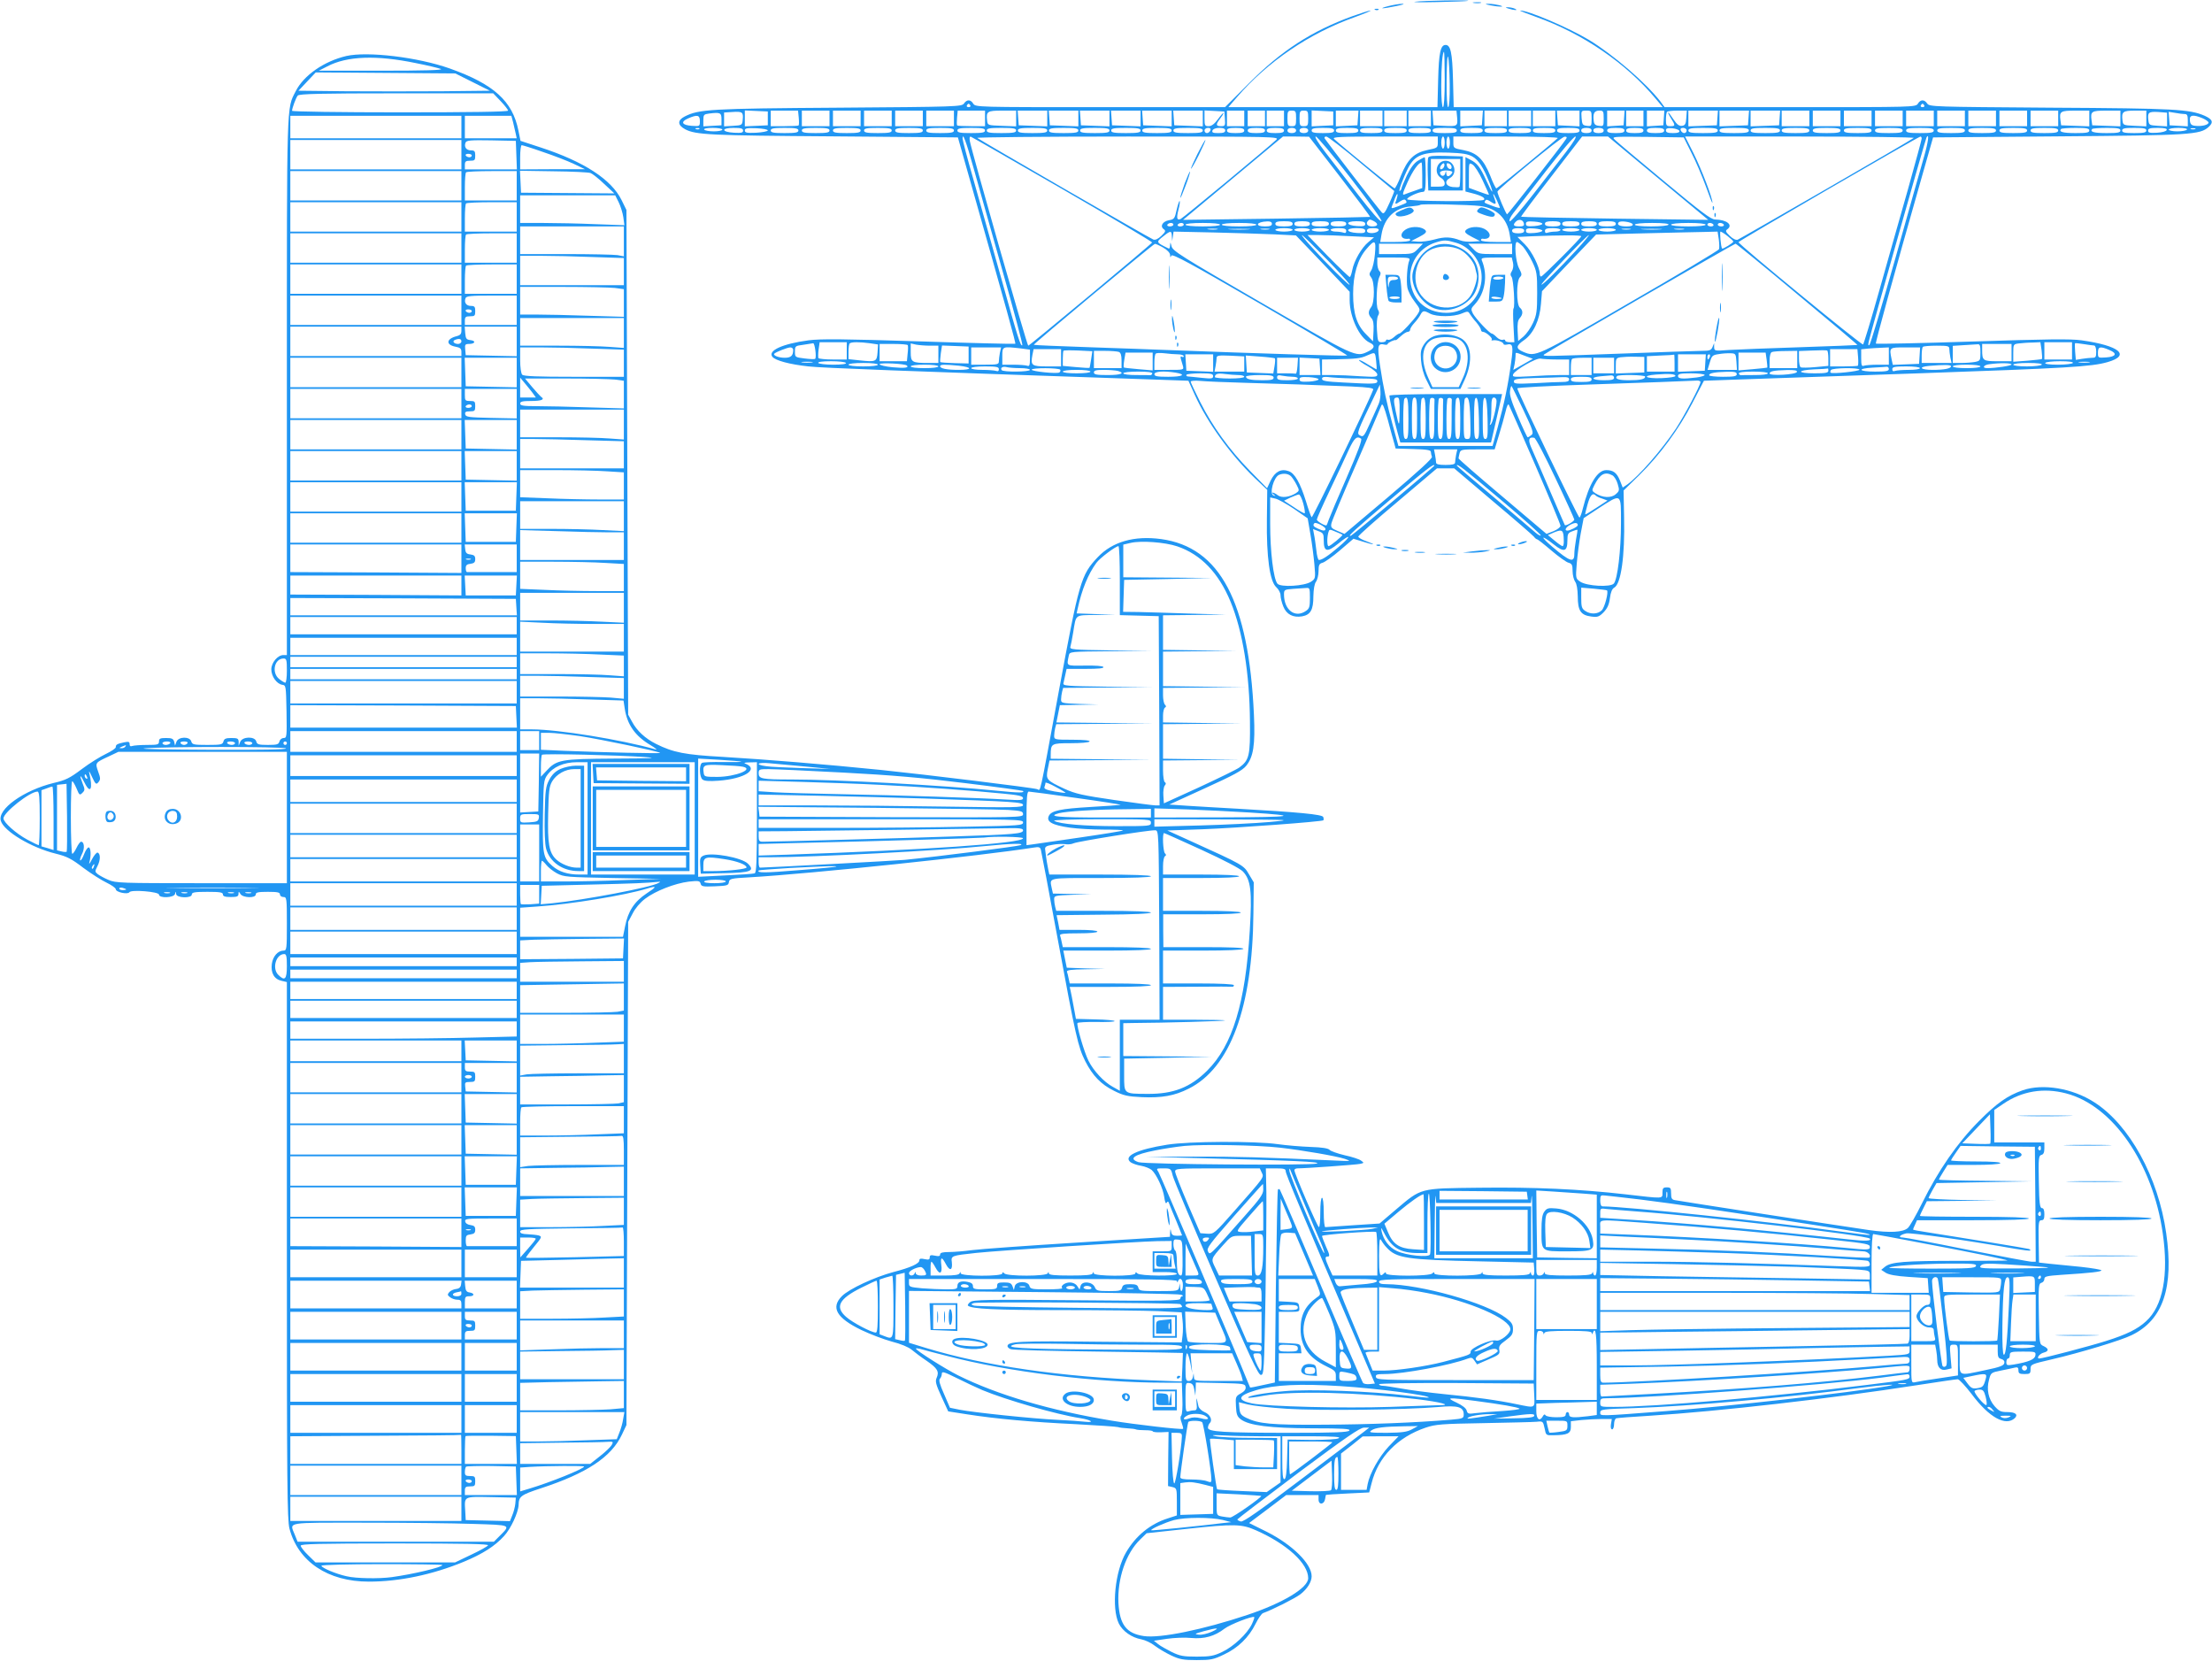 <?xml version="1.0" standalone="no"?>
<!DOCTYPE svg PUBLIC "-//W3C//DTD SVG 20010904//EN"
 "http://www.w3.org/TR/2001/REC-SVG-20010904/DTD/svg10.dtd">
<svg version="1.0" xmlns="http://www.w3.org/2000/svg"
 width="1280pt" height="961pt" viewBox="0 0 1280 961"
 preserveAspectRatio="xMidYMid meet">
<g transform="translate(0,961) scale(0.1,-0.1)"
fill="#2196f3" stroke="none">
<path d="M8190 9600 c-25 -3 32 -4 125 -2 94 2 175 5 180 7 18 6 -259 2 -305
-5z"/>
<path d="M8528 9593 c12 -2 30 -2 40 0 9 3 -1 5 -23 4 -22 0 -30 -2 -17 -4z"/>
<path d="M8035 9575 c-66 -17 -37 -17 45 0 36 7 52 13 35 13 -16 0 -52 -6 -80
-13z"/>
<path d="M8625 9579 c51 -10 92 -10 50 1 -16 4 -43 8 -60 8 -25 0 -24 -2 10
-9z"/>
<path d="M8730 9560 c34 -11 60 -11 35 0 -11 5 -29 8 -40 8 -16 0 -15 -2 5 -8z"/>
<path d="M7958 9553 c7 -3 16 -2 19 1 4 3 -2 6 -13 5 -11 0 -14 -3 -6 -6z"/>
<path d="M7825 9516 c-236 -86 -410 -199 -598 -388 l-138 -138 -722 0 c-711 0
-722 0 -735 20 -15 25 -37 26 -54 1 -13 -18 -39 -19 -723 -24 -743 -5 -811 -9
-893 -51 -43 -22 -42 -50 3 -74 61 -32 143 -36 859 -41 l719 -6 58 -205 c232
-820 278 -985 274 -989 -3 -2 -254 4 -558 14 -437 14 -570 15 -638 6 -151 -20
-239 -60 -209 -96 18 -21 98 -43 208 -55 78 -9 553 -27 2003 -76 l196 -7 37
-82 c72 -159 206 -345 346 -480 l73 -69 -2 -171 c-3 -218 17 -359 54 -392 14
-13 25 -33 25 -47 0 -14 7 -43 16 -65 18 -46 57 -66 109 -57 49 9 65 38 65
116 1 41 6 72 15 84 8 11 15 39 15 62 0 35 4 43 23 48 12 3 58 35 101 72 l78
67 52 -16 c68 -22 85 -21 24 1 -27 9 -48 22 -48 27 -1 6 102 97 227 202 l228
193 50 0 50 0 225 -191 c124 -104 230 -196 236 -204 6 -8 14 -15 18 -15 4 0
41 -29 83 -65 42 -36 87 -68 100 -71 19 -5 23 -13 23 -48 0 -23 7 -51 15 -62
9 -12 14 -43 15 -85 0 -82 17 -108 77 -116 37 -5 46 -2 72 24 22 23 32 44 37
82 4 34 13 55 25 61 39 21 62 181 57 405 l-3 157 89 87 c120 117 232 269 310
421 l66 127 192 7 c106 4 579 20 1050 36 861 30 1000 38 1094 65 136 39 69 95
-151 126 -63 9 -201 7 -632 -7 -304 -10 -555 -15 -558 -12 -4 4 95 365 274
993 l57 200 724 6 c766 6 821 10 870 54 30 27 24 44 -22 65 -88 38 -169 43
-893 47 -675 5 -700 5 -713 24 -17 25 -39 24 -54 -1 -13 -20 -24 -20 -739 -20
l-727 0 -24 33 c-83 107 -273 271 -413 356 -118 71 -355 172 -398 170 -7 0 36
-17 95 -38 266 -95 518 -267 688 -471 l42 -50 -605 0 -605 0 -4 158 c-4 158
-14 202 -43 202 -29 0 -39 -44 -43 -202 l-4 -158 -605 0 -605 0 51 59 c177
205 419 369 681 462 58 21 98 38 90 38 -8 0 -55 -15 -105 -33z m535 -366 c0
-100 -4 -160 -10 -160 -6 0 -10 47 -10 123 0 112 7 197 16 197 2 0 4 -72 4
-160z m29 -27 c1 -83 -3 -133 -9 -133 -6 0 -10 59 -9 158 1 94 4 147 9 132 4
-14 8 -85 9 -157z m-2774 -123 c3 -5 -1 -10 -10 -10 -9 0 -13 5 -10 10 3 6 8
10 10 10 2 0 7 -4 10 -10z m5520 0 c3 -5 -1 -10 -10 -10 -9 0 -13 5 -10 10 3
6 8 10 10 10 2 0 7 -4 10 -10z m-6837 -81 c-3 -33 -4 -34 -55 -37 l-53 -3 0
40 0 40 48 3 c58 4 64 -1 60 -43z m145 6 l0 -40 -66 -3 -67 -3 0 46 0 46 67
-3 66 -3 0 -40z m179 4 c2 -22 2 -42 -1 -45 -2 -2 -40 -4 -83 -4 l-78 0 0 45
0 45 79 0 79 0 4 -41z m178 -4 l0 -45 -80 0 -80 0 0 45 0 45 80 0 80 0 0 -45z
m180 0 l0 -45 -80 0 -80 0 0 45 0 45 80 0 80 0 0 -45z m180 0 l0 -45 -80 0
-80 0 0 45 0 45 80 0 80 0 0 -45z m180 0 l0 -45 -80 0 -80 0 0 45 0 45 80 0
80 0 0 -45z m180 0 l0 -45 -80 0 -80 0 0 45 0 45 80 0 80 0 0 -45z m180 0 l0
-45 -78 0 c-43 0 -81 2 -83 4 -3 3 -3 23 -1 45 l4 41 79 0 79 0 0 -45z m180 0
l0 -46 -82 3 c-83 3 -83 3 -86 31 -6 53 1 57 88 57 l80 0 0 -45z m180 0 l0
-46 -82 3 -83 3 -3 43 -3 42 85 0 86 0 0 -45z m180 0 l0 -46 -82 3 -83 3 -3
43 -3 42 85 0 86 0 0 -45z m180 0 l0 -46 -82 3 -83 3 -3 43 -3 42 85 0 86 0 0
-45z m180 0 l0 -46 -82 3 -83 3 -3 43 -3 42 85 0 86 0 0 -45z m180 0 l0 -46
-82 3 -83 3 -3 43 -3 42 85 0 86 0 0 -45z m180 0 l0 -46 -82 3 -83 3 -3 43 -3
42 85 0 86 0 0 -45z m128 -2 c3 -40 1 -43 -22 -43 -31 0 -32 9 -6 43 11 14 20
29 20 33 0 4 -14 -11 -31 -34 -21 -29 -38 -42 -55 -42 -22 0 -24 4 -24 45 l0
46 58 -3 57 -3 3 -42z m112 2 l0 -45 -50 0 -50 0 0 45 0 45 50 0 50 0 0 -45z
m120 0 l0 -45 -50 0 -50 0 0 45 0 45 50 0 50 0 0 -45z m110 0 l0 -45 -50 0
-50 0 0 45 0 45 50 0 50 0 0 -45z m70 0 c0 -41 -2 -45 -25 -45 -23 0 -25 4
-25 45 0 41 2 45 25 45 23 0 25 -4 25 -45z m70 0 c0 -41 -2 -45 -25 -45 -23 0
-25 4 -25 45 0 41 2 45 25 45 23 0 25 -4 25 -45z m145 0 l0 -40 -62 -3 -63 -3
0 46 0 46 63 -3 62 -3 0 -40z m143 3 l-3 -43 -62 -3 -63 -3 0 46 0 45 66 0 65
0 -3 -42z m142 -3 l0 -45 -65 0 -65 0 0 45 0 45 65 0 65 0 0 -45z m140 0 l0
-45 -65 0 -65 0 0 45 0 45 65 0 65 0 0 -45z m140 0 l0 -45 -65 0 -65 0 0 45 0
45 65 0 65 0 0 -45z m152 4 c4 -49 1 -51 -78 -47 l-59 3 -3 43 -3 42 69 0 70
0 4 -41z m146 -1 l-3 -43 -62 -3 -63 -3 0 46 0 45 66 0 65 0 -3 -42z m142 -3
l0 -45 -65 0 -65 0 0 45 0 45 65 0 65 0 0 -45z m140 0 l0 -45 -65 0 -65 0 0
45 0 45 65 0 65 0 0 -45z m140 0 l0 -45 -65 0 -65 0 0 45 0 45 65 0 65 0 0
-45z m140 0 l0 -46 -62 3 -63 3 -3 43 -3 42 65 0 66 0 0 -45z m70 -1 c0 -44
-1 -45 -27 -42 -25 3 -28 7 -31 46 -3 41 -2 42 27 42 30 0 31 -1 31 -46z m70
0 c0 -44 -1 -45 -27 -42 -22 2 -29 9 -31 31 -5 42 4 57 33 57 23 0 25 -3 25
-46z m118 4 l-3 -43 -47 -3 -48 -3 0 45 0 46 51 0 50 0 -3 -42z m112 -3 l0
-45 -50 0 -50 0 0 45 0 45 50 0 50 0 0 -45z m118 3 l-3 -43 -47 -3 -48 -3 0
45 0 46 51 0 50 0 -3 -42z m130 0 c-2 -35 -7 -44 -25 -46 -16 -2 -29 7 -49 37
-32 49 -44 55 -15 7 27 -43 26 -46 -4 -46 -22 0 -25 4 -25 38 0 21 3 42 7 45
3 4 31 7 60 7 l54 0 -3 -42z m180 0 l-3 -43 -82 -3 -83 -3 0 46 0 45 86 0 85
0 -3 -42z m180 0 l-3 -43 -82 -3 -83 -3 0 46 0 45 86 0 85 0 -3 -42z m180 0
l-3 -43 -82 -3 -83 -3 0 46 0 45 86 0 85 0 -3 -42z m172 -3 l0 -45 -80 0 -80
0 0 45 0 45 80 0 80 0 0 -45z m180 0 l0 -45 -80 0 -80 0 0 45 0 45 80 0 80 0
0 -45z m180 0 l0 -45 -80 0 -80 0 0 45 0 45 80 0 80 0 0 -45z m180 0 l0 -45
-80 0 -80 0 0 45 0 45 80 0 80 0 0 -45z m180 0 l0 -45 -80 0 -80 0 0 45 0 45
80 0 80 0 0 -45z m180 0 l0 -45 -80 0 -80 0 0 45 0 45 80 0 80 0 0 -45z m180
0 l0 -45 -80 0 -80 0 0 45 0 45 80 0 80 0 0 -45z m180 0 l0 -45 -80 0 -80 0 0
45 0 45 80 0 80 0 0 -45z m180 0 l0 -45 -80 0 -80 0 0 45 0 45 80 0 80 0 0
-45z m180 0 l0 -46 -82 3 -81 3 -4 29 c-7 52 0 56 87 56 l80 0 0 -45z m180 0
l0 -46 -82 3 -81 3 -4 29 c-7 52 0 56 87 56 l80 0 0 -45z m150 0 l0 -46 -67 3
c-66 3 -68 4 -71 31 -6 51 2 57 73 57 l65 0 0 -45z m120 -6 l0 -40 -52 3 c-50
3 -53 5 -56 31 -6 47 1 52 57 49 l51 -4 0 -39z m-8365 1 l0 -35 -52 -3 -53 -3
0 35 c0 32 3 35 33 39 65 8 72 5 72 -33z m8468 30 c13 0 17 -8 17 -36 l0 -35
-52 3 -53 3 -3 39 -3 39 38 -6 c21 -4 46 -7 56 -7z m-8593 -41 c0 -30 -1 -30
-47 -27 -57 4 -67 23 -21 43 53 23 68 20 68 -16z m8695 17 c19 -8 35 -20 35
-25 0 -14 -40 -23 -76 -19 -23 2 -30 9 -32 31 -4 32 18 36 73 13z m-8698 -62
c-3 -3 -12 -4 -19 -1 -8 3 -5 6 6 6 11 1 17 -2 13 -5z m133 -4 c0 -5 -22 -10
-49 -10 -28 0 -53 5 -56 10 -4 6 15 10 49 10 31 0 56 -4 56 -10z m120 -6 c0
-12 -10 -14 -52 -12 -74 4 -77 28 -4 28 44 0 56 -3 56 -16z m143 1 c-2 -5 -32
-11 -68 -13 -54 -2 -65 0 -65 13 0 13 11 15 68 13 38 -2 66 -7 65 -13z m177 0
c0 -12 -16 -15 -80 -15 -64 0 -80 3 -80 15 0 12 16 15 80 15 64 0 80 -3 80
-15z m180 0 c0 -12 -16 -15 -80 -15 -64 0 -80 3 -80 15 0 12 16 15 80 15 64 0
80 -3 80 -15z m180 0 c0 -12 -16 -15 -80 -15 -64 0 -80 3 -80 15 0 12 16 15
80 15 64 0 80 -3 80 -15z m180 0 c0 -12 -16 -15 -80 -15 -64 0 -80 3 -80 15 0
12 16 15 80 15 64 0 80 -3 80 -15z m180 0 c0 -12 -16 -15 -80 -15 -64 0 -80 3
-80 15 0 12 16 15 80 15 64 0 80 -3 80 -15z m180 0 c0 -12 -16 -15 -80 -15
-64 0 -80 3 -80 15 0 12 16 15 80 15 64 0 80 -3 80 -15z m180 0 c0 -12 -16
-15 -80 -15 -64 0 -80 3 -80 15 0 12 16 15 80 15 64 0 80 -3 80 -15z m180 0
c0 -12 -16 -15 -85 -15 -69 0 -85 3 -85 15 0 12 16 15 85 15 69 0 85 -3 85
-15z m180 0 c0 -12 -16 -15 -85 -15 -69 0 -85 3 -85 15 0 12 16 15 85 15 69 0
85 -3 85 -15z m180 0 c0 -12 -16 -15 -85 -15 -69 0 -85 3 -85 15 0 12 16 15
85 15 69 0 85 -3 85 -15z m180 0 c0 -12 -16 -15 -85 -15 -69 0 -85 3 -85 15 0
12 16 15 85 15 69 0 85 -3 85 -15z m180 0 c0 -12 -16 -15 -85 -15 -69 0 -85 3
-85 15 0 12 16 15 85 15 69 0 85 -3 85 -15z m180 0 c0 -12 -16 -15 -85 -15
-69 0 -85 3 -85 15 0 12 16 15 85 15 69 0 85 -3 85 -15z m180 0 c0 -12 -16
-15 -85 -15 -69 0 -85 3 -85 15 0 12 16 15 85 15 69 0 85 -3 85 -15z m44 0
c-4 -8 -12 -15 -20 -15 -8 0 -14 7 -14 15 0 8 9 15 20 15 13 0 18 -5 14 -15z
m86 0 c0 -11 -11 -15 -40 -15 -31 0 -38 3 -34 15 4 9 19 15 40 15 24 0 34 -5
34 -15z m110 0 c0 -11 -12 -15 -50 -15 -38 0 -50 4 -50 15 0 11 12 15 50 15
38 0 50 -4 50 -15z m120 0 c0 -11 -12 -15 -50 -15 -38 0 -50 4 -50 15 0 11 12
15 50 15 38 0 50 -4 50 -15z m110 0 c0 -11 -12 -15 -50 -15 -38 0 -50 4 -50
15 0 11 12 15 50 15 38 0 50 -4 50 -15z m70 0 c0 -9 -9 -15 -25 -15 -16 0 -25
6 -25 15 0 9 9 15 25 15 16 0 25 -6 25 -15z m70 0 c0 -9 -9 -15 -25 -15 -16 0
-25 6 -25 15 0 9 9 15 25 15 16 0 25 -6 25 -15z m150 0 c0 -12 -14 -15 -65
-15 -51 0 -65 3 -65 15 0 12 14 15 65 15 51 0 65 -3 65 -15z m140 0 c0 -12
-14 -15 -65 -15 -51 0 -65 3 -65 15 0 12 14 15 65 15 51 0 65 -3 65 -15z m140
0 c0 -12 -14 -15 -65 -15 -51 0 -65 3 -65 15 0 12 14 15 65 15 51 0 65 -3 65
-15z m140 0 c0 -12 -14 -15 -65 -15 -51 0 -65 3 -65 15 0 12 14 15 65 15 51 0
65 -3 65 -15z m140 0 c0 -12 -14 -15 -65 -15 -51 0 -65 3 -65 15 0 12 14 15
65 15 51 0 65 -3 65 -15z m150 0 c0 -12 -14 -15 -70 -15 -56 0 -70 3 -70 15 0
12 14 15 70 15 56 0 70 -3 70 -15z m150 0 c0 -12 -14 -15 -65 -15 -51 0 -65 3
-65 15 0 12 14 15 65 15 51 0 65 -3 65 -15z m140 0 c0 -12 -14 -15 -65 -15
-51 0 -65 3 -65 15 0 12 14 15 65 15 51 0 65 -3 65 -15z m140 0 c0 -12 -14
-15 -65 -15 -51 0 -65 3 -65 15 0 12 14 15 65 15 51 0 65 -3 65 -15z m140 0
c0 -12 -14 -15 -65 -15 -51 0 -65 3 -65 15 0 12 14 15 65 15 51 0 65 -3 65
-15z m140 0 c0 -12 -14 -15 -65 -15 -51 0 -65 3 -65 15 0 12 14 15 65 15 51 0
65 -3 65 -15z m70 0 c0 -10 -10 -15 -30 -15 -20 0 -30 5 -30 15 0 10 10 15 30
15 20 0 30 -5 30 -15z m70 0 c0 -10 -10 -15 -30 -15 -20 0 -30 5 -30 15 0 10
10 15 30 15 20 0 30 -5 30 -15z m120 0 c0 -11 -12 -15 -50 -15 -38 0 -50 4
-50 15 0 11 12 15 50 15 38 0 50 -4 50 -15z m110 0 c0 -11 -12 -15 -50 -15
-38 0 -50 4 -50 15 0 11 12 15 50 15 38 0 50 -4 50 -15z m120 0 c0 -11 -12
-15 -50 -15 -38 0 -50 4 -50 15 0 11 12 15 50 15 38 0 50 -4 50 -15z m88 -2
c2 -9 -9 -13 -37 -13 -30 0 -41 4 -41 16 0 11 9 14 37 12 20 -2 38 -9 41 -15z
m42 2 c0 -8 -6 -15 -14 -15 -8 0 -16 7 -20 15 -4 10 1 15 14 15 11 0 20 -7 20
-15z m180 0 c0 -12 -16 -15 -85 -15 -69 0 -85 3 -85 15 0 12 16 15 85 15 69 0
85 -3 85 -15z m180 0 c0 -12 -16 -15 -85 -15 -69 0 -85 3 -85 15 0 12 16 15
85 15 69 0 85 -3 85 -15z m180 0 c0 -12 -16 -15 -85 -15 -69 0 -85 3 -85 15 0
12 16 15 85 15 69 0 85 -3 85 -15z m170 0 c0 -12 -16 -15 -80 -15 -64 0 -80 3
-80 15 0 12 16 15 80 15 64 0 80 -3 80 -15z m180 0 c0 -12 -16 -15 -80 -15
-64 0 -80 3 -80 15 0 12 16 15 80 15 64 0 80 -3 80 -15z m180 0 c0 -12 -16
-15 -80 -15 -64 0 -80 3 -80 15 0 12 16 15 80 15 64 0 80 -3 80 -15z m180 0
c0 -12 -16 -15 -80 -15 -64 0 -80 3 -80 15 0 12 16 15 80 15 64 0 80 -3 80
-15z m180 0 c0 -12 -16 -15 -80 -15 -64 0 -80 3 -80 15 0 12 16 15 80 15 64 0
80 -3 80 -15z m180 0 c0 -12 -16 -15 -80 -15 -64 0 -80 3 -80 15 0 12 16 15
80 15 64 0 80 -3 80 -15z m180 0 c0 -12 -16 -15 -80 -15 -64 0 -80 3 -80 15 0
12 16 15 80 15 64 0 80 -3 80 -15z m180 0 c0 -12 -16 -15 -80 -15 -64 0 -80 3
-80 15 0 12 16 15 80 15 64 0 80 -3 80 -15z m180 0 c0 -12 -16 -15 -80 -15
-64 0 -80 3 -80 15 0 12 16 15 80 15 64 0 80 -3 80 -15z m180 0 c0 -12 -15
-15 -79 -15 -74 0 -100 7 -84 24 3 3 42 6 85 6 63 0 78 -3 78 -15z m180 0 c0
-12 -15 -15 -79 -15 -74 0 -100 7 -84 24 3 3 42 6 85 6 63 0 78 -3 78 -15z
m150 0 c0 -12 -14 -15 -70 -15 -56 0 -70 3 -70 15 0 12 14 15 70 15 56 0 70
-3 70 -15z m118 3 c-3 -8 -26 -14 -56 -16 -42 -2 -52 0 -52 12 0 13 12 16 56
16 40 0 55 -4 52 -12z m117 2 c-3 -5 -28 -10 -56 -10 -27 0 -49 5 -49 10 0 6
25 10 56 10 34 0 53 -4 49 -10z m48 3 c-7 -2 -19 -2 -25 0 -7 3 -2 5 12 5 14
0 19 -2 13 -5z m-7070 -223 c25 -91 101 -358 167 -593 67 -236 119 -431 116
-434 -10 -10 -25 38 -125 397 -55 195 -127 451 -160 568 -34 118 -61 221 -61
230 0 39 20 -14 63 -168z m516 -125 c286 -165 519 -304 518 -308 -3 -9 -709
-597 -717 -597 -7 0 -330 1134 -338 1184 -3 18 -1 27 6 25 6 -2 245 -139 531
-304z m1236 286 c-38 -37 -540 -453 -553 -458 -22 -9 -25 4 -13 53 7 25 10 48
7 51 -2 2 -10 -20 -17 -50 -11 -51 -14 -56 -44 -61 -38 -7 -54 -35 -31 -52 13
-9 11 -15 -14 -39 -19 -18 -35 -25 -46 -21 -22 8 -1005 576 -1019 588 -5 4
387 8 870 8 865 0 879 -1 860 -19z m368 -212 c98 -127 177 -232 175 -234 -2
-1 -246 -6 -542 -10 l-540 -7 289 241 289 241 76 0 75 -1 178 -230z m63 -10
c110 -142 183 -244 178 -249 -6 -6 -59 55 -131 148 -66 86 -153 199 -193 250
-43 56 -65 92 -56 92 8 0 99 -108 202 -241z m62 84 c103 -86 188 -157 190
-158 1 -1 -11 -33 -28 -70 -26 -58 -33 -66 -44 -54 -17 17 -319 409 -330 427
-4 7 -1 12 9 12 8 0 100 -70 203 -157z m442 124 c0 -32 -1 -33 -60 -45 -77
-16 -115 -53 -154 -150 -15 -40 -32 -72 -36 -72 -7 0 -311 249 -350 286 -12
12 28 14 293 14 l307 0 0 -33z m40 -2 c0 -19 -4 -35 -10 -35 -5 0 -10 16 -10
35 0 19 5 35 10 35 6 0 10 -16 10 -35z m30 0 c0 -19 -4 -35 -10 -35 -5 0 -10
16 -10 35 0 19 5 35 10 35 6 0 10 -16 10 -35z m624 26 c-32 -31 -349 -291
-355 -291 -4 0 -20 32 -35 72 -39 97 -77 134 -154 149 -59 11 -60 12 -60 45
l0 34 307 0 c185 0 303 -4 297 -9z m49 -4 c-18 -30 -337 -437 -342 -437 -6 0
-56 118 -56 131 0 13 371 318 388 318 12 1 16 -3 10 -12z m0 -75 c-37 -48
-124 -160 -193 -249 -71 -91 -129 -158 -134 -153 -5 5 4 25 21 47 16 21 100
129 187 241 86 111 163 202 172 202 9 0 -11 -33 -53 -88z m532 -153 l290 -241
-540 7 c-297 4 -542 9 -543 11 -2 1 76 106 175 233 l178 231 75 0 75 0 290
-241z m192 148 c25 -48 62 -135 84 -195 21 -59 38 -102 38 -95 2 25 -63 193
-109 286 l-49 97 667 0 c366 0 662 -4 656 -8 -12 -12 -1000 -581 -1019 -589
-10 -3 -28 5 -45 22 -25 24 -27 30 -14 39 34 25 -5 55 -71 56 -24 0 -81 43
-295 221 -146 121 -274 229 -285 240 -20 19 -18 19 189 17 l209 -3 44 -88z
m1333 81 c0 -6 -36 -138 -79 -292 -44 -155 -119 -418 -166 -586 -47 -168 -90
-309 -94 -313 -7 -7 -721 579 -721 592 1 7 1040 610 1053 611 4 0 7 -5 7 -12z
m15 -100 c-15 -51 -90 -316 -166 -588 -77 -272 -145 -499 -151 -505 -7 -7 -9
-1 -4 20 13 57 328 1170 334 1180 17 28 10 -26 -13 -107z m-2614 -4 c36 -21
64 -65 98 -151 29 -75 17 -66 -19 14 -34 75 -52 99 -92 119 l-28 15 0 -100 0
-99 43 -11 c50 -13 74 -27 64 -37 -12 -12 -440 -9 -444 3 -4 11 66 43 92 43
12 0 15 18 15 100 0 55 -3 100 -6 100 -4 0 -21 -9 -39 -20 -22 -13 -43 -42
-64 -85 -17 -36 -31 -70 -31 -75 0 -5 -5 -12 -10 -15 -11 -7 18 73 49 134 38
74 86 93 232 88 83 -3 113 -8 140 -23z m-291 -108 l0 -74 -42 -15 c-24 -8 -51
-18 -61 -22 -14 -6 -11 7 18 71 30 66 64 114 81 114 2 0 4 -33 4 -74z m350
-31 c21 -44 37 -81 36 -82 -1 -1 -28 7 -59 19 l-57 21 0 73 c0 73 0 74 21 62
12 -7 39 -49 59 -93z m-499 -109 c-12 -30 -9 -32 23 -10 17 11 26 12 31 4 8
-14 10 -12 -43 -33 -41 -15 -43 -15 -37 1 4 9 12 30 17 45 6 15 12 26 14 24 3
-2 0 -16 -5 -31z m598 -48 c1 -3 -18 1 -41 10 -53 20 -51 18 -43 31 4 8 13 6
28 -4 31 -21 38 -19 27 11 -16 42 -10 42 10 -1 10 -22 19 -43 19 -47z m-114
10 c95 -12 156 -71 171 -165 l7 -43 -87 0 c-51 0 -86 4 -86 10 0 6 3 9 8 9 50
-8 58 32 11 57 -34 17 -89 13 -108 -9 -8 -10 1 -19 37 -38 l47 -24 -44 -3
c-24 -2 -56 1 -70 7 -54 21 -91 22 -148 6 -32 -9 -77 -15 -98 -13 l-40 3 47
24 c36 19 45 28 37 38 -19 22 -74 26 -108 9 -47 -25 -39 -65 12 -57 4 0 7 -3
7 -9 0 -6 -35 -10 -86 -10 l-87 0 7 42 c16 98 78 157 173 164 25 2 49 6 52 9
6 7 285 1 346 -7z m-614 -88 c28 -16 23 -30 -11 -30 -28 0 -40 17 -23 33 8 9
11 9 34 -3z m867 -13 c3 -13 -3 -17 -27 -17 -33 0 -39 8 -19 28 17 17 42 11
46 -11z m-1458 -2 c0 -11 -11 -15 -40 -15 -62 0 -50 27 13 29 18 1 27 -4 27
-14z m120 0 c0 -11 -12 -15 -50 -15 -38 0 -50 4 -50 15 0 11 12 15 50 15 38 0
50 -4 50 -15z m100 0 c0 -11 -12 -15 -45 -15 -33 0 -45 4 -45 15 0 11 12 15
45 15 33 0 45 -4 45 -15z m110 0 c0 -11 -12 -15 -50 -15 -38 0 -50 4 -50 15 0
11 12 15 50 15 38 0 50 -4 50 -15z m100 0 c0 -11 -12 -15 -45 -15 -33 0 -45 4
-45 15 0 11 12 15 45 15 33 0 45 -4 45 -15z m110 -1 c0 -12 -10 -14 -47 -12
-66 4 -70 28 -4 28 39 0 51 -4 51 -16z m1025 1 c0 -5 -21 -11 -47 -13 -39 -3
-48 0 -48 13 0 13 9 16 48 13 26 -2 47 -7 47 -13z m105 0 c0 -11 -12 -15 -45
-15 -33 0 -45 4 -45 15 0 11 12 15 45 15 33 0 45 -4 45 -15z m110 0 c0 -11
-12 -15 -50 -15 -38 0 -50 4 -50 15 0 11 12 15 50 15 38 0 50 -4 50 -15z m100
0 c0 -11 -12 -15 -45 -15 -33 0 -45 4 -45 15 0 11 12 15 45 15 33 0 45 -4 45
-15z m110 0 c0 -11 -12 -15 -50 -15 -38 0 -50 4 -50 15 0 11 12 15 50 15 38 0
50 -4 50 -15z m98 -3 c2 -8 -10 -12 -37 -12 -39 0 -57 10 -44 24 11 11 76 1
81 -12z m-2658 -2 c0 -5 -9 -10 -21 -10 -11 0 -17 5 -14 10 3 6 13 10 21 10 8
0 14 -4 14 -10z m60 0 c0 -5 -9 -10 -21 -10 -11 0 -17 5 -14 10 3 6 13 10 21
10 8 0 14 -4 14 -10z m210 0 c0 -6 -40 -10 -100 -10 -60 0 -100 4 -100 10 0 6
40 10 100 10 60 0 100 -4 100 -10z m210 0 c0 -6 -40 -10 -100 -10 -60 0 -100
4 -100 10 0 6 40 10 100 10 60 0 100 -4 100 -10z m2385 0 c-3 -6 -48 -10 -101
-10 -56 0 -94 4 -94 10 0 6 40 10 101 10 64 0 98 -4 94 -10z m215 0 c0 -6 -40
-10 -100 -10 -60 0 -100 4 -100 10 0 6 40 10 100 10 60 0 100 -4 100 -10z m45
0 c3 -5 -3 -10 -14 -10 -12 0 -21 5 -21 10 0 6 6 10 14 10 8 0 18 -4 21 -10z
m60 0 c3 -5 -3 -10 -14 -10 -12 0 -21 5 -21 10 0 6 6 10 14 10 8 0 18 -4 21
-10z m-2932 -27 c-13 -2 -35 -2 -50 0 -16 2 -5 4 22 4 28 0 40 -2 28 -4z m180
0 c-29 -2 -77 -2 -105 0 -29 2 -6 3 52 3 58 0 81 -1 53 -3z m120 0 c-13 -2
-33 -2 -45 0 -13 2 -3 4 22 4 25 0 35 -2 23 -4z m137 -3 c0 -5 -22 -10 -50
-10 -27 0 -50 5 -50 10 0 6 23 10 50 10 28 0 50 -4 50 -10z m100 0 c0 -5 -20
-10 -45 -10 -25 0 -45 5 -45 10 0 6 20 10 45 10 25 0 45 -4 45 -10z m110 0 c0
-5 -22 -10 -50 -10 -27 0 -50 5 -50 10 0 6 23 10 50 10 28 0 50 -4 50 -10z
m100 -6 c0 -11 -5 -14 -16 -10 -9 3 -29 6 -45 6 -16 0 -29 5 -29 10 0 6 20 10
45 10 35 0 45 -4 45 -16z m110 0 c0 -12 -10 -14 -47 -12 -66 4 -70 28 -4 28
39 0 51 -4 51 -16z m78 4 c-7 -20 -68 -23 -68 -4 0 12 10 16 36 16 24 0 34 -4
32 -12z m842 -3 c0 -10 -11 -15 -35 -15 -24 0 -35 5 -35 15 0 10 11 15 35 15
24 0 35 -5 35 -15z m105 0 c0 -5 -21 -11 -47 -13 -39 -3 -48 0 -48 13 0 13 9
16 48 13 26 -2 47 -7 47 -13z m105 5 c0 -5 -13 -10 -29 -10 -16 0 -36 -3 -45
-6 -11 -4 -16 -1 -16 10 0 12 10 16 45 16 25 0 45 -4 45 -10z m110 0 c0 -5
-22 -10 -50 -10 -27 0 -50 5 -50 10 0 6 23 10 50 10 28 0 50 -4 50 -10z m100
0 c0 -5 -20 -10 -45 -10 -25 0 -45 5 -45 10 0 6 20 10 45 10 25 0 45 -4 45
-10z m110 0 c0 -5 -22 -10 -50 -10 -27 0 -50 5 -50 10 0 6 23 10 50 10 28 0
50 -4 50 -10z m83 3 c-13 -2 -33 -2 -45 0 -13 2 -3 4 22 4 25 0 35 -2 23 -4z
m175 0 c-26 -2 -71 -2 -100 0 -29 2 -8 3 47 3 55 0 79 -1 53 -3z m135 0 c-13
-2 -35 -2 -50 0 -16 2 -5 4 22 4 28 0 40 -2 28 -4z m-2962 -40 l2 -28 4 28 4
27 232 -5 c128 -3 287 -8 354 -11 l122 -6 156 -163 155 -163 0 -49 c0 -98 57
-218 115 -245 34 -15 31 -33 -9 -52 -71 -34 -68 -35 -616 282 -467 270 -516
301 -521 328 -6 24 -7 25 -8 6 0 -13 -4 -22 -8 -20 -75 36 -75 37 -30 72 41
33 47 32 48 -1z m3165 -18 c3 -25 4 -50 1 -57 -2 -7 -236 -147 -519 -310 -543
-315 -541 -314 -613 -284 -45 19 -44 35 4 68 54 37 91 116 98 210 l6 73 156
164 157 164 274 7 c151 4 310 7 352 8 l77 2 7 -45z m51 19 c18 -14 33 -28 33
-32 0 -7 -61 -45 -65 -40 -7 8 -15 98 -9 98 4 0 22 -11 41 -26z m-2319 -135
c143 -147 183 -204 51 -74 -91 90 -209 220 -194 214 6 -2 70 -65 143 -140z
m145 134 l128 -6 -33 -28 c-39 -32 -83 -108 -93 -162 -4 -20 -10 -38 -14 -40
-3 -1 -60 53 -126 120 l-119 123 64 0 c36 0 123 -3 193 -7z m1327 0 c0 -10
-223 -233 -232 -233 -5 0 -8 7 -8 15 0 39 -46 132 -86 171 l-43 43 82 4 c173
7 287 7 287 0z m-28 -80 c-101 -110 -202 -210 -202 -199 0 11 263 285 274 286
4 0 -28 -39 -72 -87z m-695 42 c36 -11 62 -28 91 -59 122 -132 31 -346 -148
-346 -125 0 -209 84 -210 208 0 91 59 171 147 199 51 16 61 15 120 -2z m-471
-66 c-3 -38 -13 -80 -21 -93 -13 -20 -13 -25 0 -42 20 -26 20 -143 0 -170 -19
-25 -19 -43 1 -65 11 -12 14 -33 12 -75 l-3 -59 -40 41 c-54 54 -75 120 -75
234 0 111 26 200 76 258 50 59 58 55 50 -29z m857 44 c14 -16 38 -55 54 -88
26 -55 28 -69 28 -180 0 -105 -3 -127 -24 -173 -13 -29 -38 -64 -55 -79 l-31
-26 -3 58 c-2 41 1 62 12 74 20 22 20 45 1 61 -21 17 -21 155 0 176 13 13 12
19 -5 52 -20 37 -29 152 -12 152 5 0 20 -12 35 -27z m-2083 -5 c25 -14 40 -31
41 -43 0 -16 2 -17 7 -4 6 12 108 -43 515 -279 279 -162 506 -297 503 -299 -4
-4 -520 12 -1046 32 -69 3 -269 10 -445 16 -176 6 -321 12 -323 14 -4 4 691
583 701 584 4 1 26 -9 47 -21z m1475 -8 c-28 -29 -31 -30 -127 -30 l-98 0 0
30 0 30 127 0 127 0 -29 -30z m545 0 l0 -30 -98 0 c-96 0 -99 1 -127 30 l-29
30 127 0 127 0 0 -30z m1650 -262 c193 -160 349 -292 348 -294 -2 -1 -151 -7
-333 -13 -181 -6 -367 -13 -412 -16 -81 -6 -83 -6 -84 17 l0 23 -9 -22 c-8
-20 -17 -23 -62 -23 -29 0 -228 -7 -443 -15 -467 -17 -482 -18 -470 -6 14 13
1098 640 1108 641 4 0 165 -131 357 -292z m-2245 195 c-12 -28 -18 -119 -11
-157 4 -20 22 -56 42 -81 34 -45 34 -46 17 -73 -21 -33 -95 -112 -106 -112 -4
0 -18 -9 -30 -20 -12 -11 -27 -18 -34 -16 -7 3 -13 1 -13 -4 0 -6 -11 -10 -24
-10 -22 0 -24 4 -28 68 -3 38 0 74 6 85 8 12 8 22 0 35 -14 22 -8 157 8 190 9
17 9 25 0 34 -7 7 -12 27 -12 45 l0 33 96 0 c88 0 95 -2 89 -17z m600 -12 c4
-17 1 -38 -6 -49 -10 -15 -10 -24 -2 -34 11 -13 21 -174 11 -183 -3 -3 -3 -48
0 -100 l5 -95 -27 0 c-14 0 -26 4 -26 10 0 5 -6 7 -14 4 -8 -3 -24 4 -35 15
-12 12 -24 21 -28 21 -13 0 -94 87 -110 116 -12 25 -12 29 11 53 60 65 77 168
41 254 -6 15 1 17 83 17 l90 0 7 -29z m-479 -296 c38 -19 135 -19 182 1 34 14
38 14 47 -2 6 -9 22 -32 38 -49 15 -18 27 -38 27 -44 0 -6 5 -11 11 -11 17 0
59 -37 51 -45 -4 -4 0 -6 8 -4 20 4 60 -10 60 -21 0 -4 8 -6 18 -4 37 9 40 -6
26 -106 -18 -132 -40 -236 -76 -367 l-31 -113 -272 0 -273 0 -31 113 c-37 135
-55 218 -76 356 -16 111 -13 127 28 117 9 -2 17 0 17 4 0 7 40 26 47 22 2 -1
15 10 29 23 15 14 33 25 40 25 8 0 14 6 14 13 0 7 11 24 24 38 13 14 29 35 35
47 14 26 20 27 57 7z m-3559 -261 c-2 -3 -30 -2 -61 2 -55 7 -56 7 -56 40 0
32 2 33 48 39 26 4 52 8 57 9 10 3 21 -82 12 -90z m183 46 l0 -50 -79 0 c-44
0 -82 4 -85 8 -2 4 -2 27 1 50 l6 42 78 0 79 0 0 -50z m134 44 l47 -7 -3 -46
c-4 -54 -10 -56 -104 -46 l-64 7 0 42 c0 24 3 46 7 49 8 9 57 9 117 1z m6780
-41 c3 -25 4 -48 2 -50 -1 -2 -40 -6 -85 -10 l-81 -6 0 51 c0 50 1 51 33 55
17 2 53 5 78 5 l46 2 7 -47z m176 -3 l0 -50 -80 0 -80 0 0 50 0 50 80 0 80 0
0 -50z m128 31 c7 -1 12 -15 12 -36 0 -30 -3 -35 -22 -35 -13 0 -39 -3 -59 -6
l-37 -6 -4 47 c-2 25 -2 48 -1 49 2 2 24 -1 51 -5 26 -4 53 -8 60 -8z m-6865
2 c2 -5 2 -27 -1 -50 l-4 -43 -79 0 -79 0 0 50 0 50 79 0 c44 0 82 -3 84 -7z
m128 -3 l49 0 0 -50 0 -50 -57 0 c-96 0 -103 4 -103 62 l0 51 31 -7 c17 -3 53
-6 80 -6z m6079 -39 c0 -46 -1 -49 -31 -55 -17 -3 -53 -6 -80 -6 l-49 0 0 50
0 49 63 4 c34 2 70 4 80 5 14 2 17 -6 17 -47z m180 -1 l0 -50 -79 0 c-87 0
-91 3 -91 66 l0 34 85 0 85 0 0 -50z m-6035 -14 l0 -49 -80 2 c-44 1 -81 4
-84 6 -2 2 0 25 3 50 l7 46 77 -3 77 -3 0 -49z m5675 35 c0 -10 3 -33 6 -50
l7 -31 -87 0 -86 0 0 43 c0 24 3 47 7 50 3 4 39 7 80 7 65 0 73 -2 73 -19z
m-6690 -5 c0 -34 -13 -46 -49 -46 -36 0 -70 14 -60 24 10 10 74 35 92 36 9 0
17 -6 17 -14z m1196 -17 c-3 -17 -6 -40 -6 -50 0 -17 -8 -19 -80 -19 l-80 0 0
50 0 50 86 0 87 0 -7 -31z m122 25 l52 -7 0 -49 c0 -42 -3 -49 -16 -44 -9 3
-45 6 -80 6 l-64 0 0 50 c0 57 0 56 108 44z m5022 -44 l0 -50 -64 0 c-35 0
-71 -3 -80 -6 -13 -5 -16 2 -16 44 l0 51 38 4 c20 2 56 4 80 5 l42 2 0 -50z
m178 3 l-3 -48 -76 -3 -76 -3 -7 32 c-14 70 -15 69 80 69 l85 0 -3 -47z m1098
32 c48 -20 39 -39 -19 -43 -46 -3 -47 -3 -47 27 0 36 12 39 66 16z m-6066 -45
l0 -50 -80 0 c-90 0 -97 5 -86 65 l7 35 79 0 80 0 0 -50z m174 -8 c-4 -26 -8
-48 -9 -50 -2 -2 -37 0 -79 4 l-76 7 0 42 c0 23 2 44 4 46 2 2 41 3 86 1 l81
-4 -7 -46z m4266 4 l0 -43 -75 -7 c-42 -4 -80 -4 -85 -1 -6 3 -10 26 -10 50
l0 44 78 3 c42 2 80 2 85 0 4 -2 7 -23 7 -46z m172 8 c2 -25 1 -47 -1 -50 -2
-2 -40 -4 -83 -4 l-78 0 0 50 0 50 79 0 79 0 4 -46z m-4278 30 c11 -4 16 -19
16 -50 l0 -44 -80 0 -80 0 0 50 0 50 64 0 c35 0 71 -3 80 -6z m3926 -44 l0
-50 -80 0 -80 0 0 44 c0 26 5 46 13 49 6 3 42 6 80 6 l67 1 0 -50z m-3730 -11
l0 -52 -82 7 c-45 4 -84 8 -85 10 -2 2 -1 22 3 45 l7 41 78 0 79 0 0 -51z
m146 41 c19 0 34 -5 34 -11 0 -5 -5 -7 -11 -3 -7 4 -9 0 -6 -12 3 -11 8 -29
12 -41 6 -23 5 -23 -79 -23 l-86 0 0 43 c0 24 3 47 8 51 4 4 27 5 51 2 24 -3
59 -6 77 -6z m1147 -37 c3 -27 4 -49 3 -50 -1 -1 -23 12 -50 28 -26 17 -50 28
-52 26 -3 -3 20 -19 51 -36 32 -18 55 -38 55 -48 0 -14 -11 -15 -97 -10 -54 4
-126 7 -160 7 l-63 0 0 45 0 45 78 1 c121 3 145 5 182 22 49 21 47 22 53 -30z
m859 29 l48 -18 -56 -32 -57 -32 7 31 c3 17 6 40 6 50 0 23 -5 23 52 1z m1226
-34 l3 -48 -85 0 -85 0 13 43 c11 38 15 43 51 48 22 4 54 6 70 5 28 -1 30 -3
33 -48z m175 10 c3 -24 5 -44 3 -45 -1 -1 -39 -5 -84 -9 l-82 -7 0 52 0 51 79
0 78 0 6 -42z m-3203 -18 l0 -51 -77 3 -78 3 -3 48 -3 47 80 0 81 0 0 -50z
m180 -6 l0 -44 -86 0 -86 0 6 31 c3 17 6 39 6 48 0 14 11 16 80 13 l80 -4 0
-44z m2490 6 l0 -50 -80 0 -80 0 0 45 0 44 78 4 c42 1 78 4 80 5 1 1 2 -20 2
-48z m178 3 l-3 -48 -77 -3 -78 -3 0 51 0 50 81 0 80 0 -3 -47z m26 32 c-4 -8
-8 -15 -10 -15 -2 0 -4 7 -4 15 0 8 4 15 10 15 5 0 7 -7 4 -15z m-2517 -8 c3
-3 2 -24 -2 -47 l-7 -41 -76 3 -77 3 -3 49 -3 49 81 -6 c45 -3 84 -8 87 -10z
m2138 -37 l0 -45 -82 -3 -83 -3 0 45 c0 41 2 45 28 49 15 2 52 4 82 3 l55 -1
0 -45z m-2007 -7 c-2 -27 -6 -47 -10 -45 -5 1 -30 2 -58 2 l-50 0 0 45 0 45
61 0 60 0 -3 -47z m130 -5 l3 -48 -60 0 -61 0 0 50 0 51 58 -3 57 -3 3 -47z
m1370 42 l72 0 0 -45 0 -45 -58 0 c-33 0 -107 -3 -166 -7 -97 -5 -106 -5 -100
11 10 25 135 97 159 91 11 -2 53 -5 93 -5z m202 -40 l0 -50 -60 0 -60 0 0 43
c0 24 3 47 7 50 3 4 30 7 60 7 l53 0 0 -50z m130 5 l0 -45 -60 0 -60 0 0 45 0
45 60 0 60 0 0 -45z m-4642 18 c-16 -2 -40 -2 -55 0 -16 2 -3 4 27 4 30 0 43
-2 28 -4z m197 -3 c4 -6 -23 -10 -74 -10 -44 0 -83 5 -86 10 -4 6 23 10 74 10
44 0 83 -4 86 -10z m7100 0 c-3 -5 -42 -10 -86 -10 -51 0 -78 4 -74 10 3 6 42
10 86 10 51 0 78 -4 74 -10z m93 3 c-16 -2 -40 -2 -55 0 -16 2 -3 4 27 4 30 0
43 -2 28 -4z m-7008 -13 c0 -6 -35 -10 -85 -10 -50 0 -85 4 -85 10 0 6 35 10
85 10 50 0 85 -4 85 -10z m168 -5 c13 -13 -13 -16 -82 -10 -42 4 -76 12 -76
18 0 10 148 3 158 -8z m6392 6 c0 -7 -91 -21 -141 -21 -32 0 -21 19 14 23 62
8 127 7 127 -2z m175 -1 c-3 -5 -42 -10 -86 -10 -46 0 -79 4 -79 10 0 6 35 10
86 10 54 0 83 -4 79 -10z m-6385 -10 c0 -6 -33 -10 -80 -10 -47 0 -80 4 -80
10 0 6 33 10 80 10 47 0 80 -4 80 -10z m119 4 c79 -9 79 -24 -1 -24 -70 0
-108 8 -108 21 0 11 26 11 109 3z m5741 -3 c0 -13 -38 -21 -107 -21 -71 0 -86
17 -20 23 84 7 127 7 127 -2z m170 -1 c0 -6 -33 -10 -80 -10 -47 0 -80 4 -80
10 0 6 33 10 80 10 47 0 80 -4 80 -10z m-5680 -16 c0 -11 -5 -14 -16 -10 -9 3
-45 6 -80 6 -36 0 -64 4 -64 10 0 6 33 10 80 10 67 0 80 -3 80 -16z m123 6
c31 0 57 -4 57 -10 0 -12 -157 -14 -164 -1 -9 13 7 23 29 17 11 -3 46 -6 78
-6z m5027 -5 c0 -12 -16 -15 -80 -15 -97 0 -107 18 -12 23 37 2 73 4 80 5 6 1
12 -5 12 -13z m180 5 c0 -6 -28 -10 -64 -10 -35 0 -71 -3 -80 -6 -11 -4 -16
-1 -16 10 0 13 13 16 80 16 47 0 80 -4 80 -10z m-4975 -9 c3 -5 1 -12 -5 -16
-14 -9 -160 6 -160 16 0 12 157 11 165 0z m4445 -6 c0 -12 -16 -15 -80 -15
-103 0 -105 18 -2 23 42 1 78 4 80 5 1 1 2 -5 2 -13z m180 6 c0 -9 -158 -26
-167 -17 -3 2 -2 9 2 15 7 13 165 15 165 2z m-4450 -11 c0 -6 -33 -10 -80 -10
-47 0 -80 4 -80 10 0 6 33 10 80 10 47 0 80 -4 80 -10z m158 4 c46 -13 19 -24
-58 -24 -64 0 -80 3 -80 15 0 12 13 15 58 15 31 0 67 -3 80 -6z m3930 -6 c-5
-16 -158 -24 -158 -9 0 13 25 18 98 20 47 1 63 -2 60 -11z m-3730 -9 c-2 -6
-7 -10 -11 -10 -4 1 -41 1 -82 1 -43 0 -75 4 -75 10 0 6 35 10 86 10 57 0 84
-4 82 -11z m135 5 c64 -11 41 -24 -43 -24 -64 0 -80 3 -80 15 0 16 53 20 123
9z m3247 -9 c0 -12 -16 -15 -80 -15 -44 0 -80 4 -80 9 0 12 30 18 103 20 45 1
57 -2 57 -14z m180 5 c0 -6 -32 -10 -75 -10 -41 0 -78 0 -82 -1 -4 0 -9 4 -11
10 -2 7 25 11 82 11 51 0 86 -4 86 -10z m-3210 -16 c0 -15 -9 -16 -67 -10 -38
4 -73 8 -80 8 -7 1 -10 5 -7 10 3 4 39 8 80 8 62 0 74 -3 74 -16z m146 6 c19
0 34 -4 34 -10 0 -6 -35 -10 -85 -10 -47 0 -85 4 -85 8 0 19 17 24 59 18 24
-3 59 -6 77 -6z m2529 -5 c0 -6 -36 -11 -82 -13 -92 -3 -117 14 -30 21 77 6
112 3 112 -8z m169 6 c3 -4 -18 -11 -47 -15 -83 -10 -107 -8 -107 9 0 12 15
15 74 15 41 0 77 -4 80 -9z m-2494 -16 c0 -12 -14 -15 -64 -15 -68 0 -96 6
-96 21 0 5 36 9 80 9 64 0 80 -3 80 -15z m111 5 c16 0 29 -4 29 -10 0 -6 -27
-10 -60 -10 -49 0 -60 3 -60 16 0 13 7 15 31 10 17 -3 44 -6 60 -6z m1859 -5
c0 -12 -13 -15 -60 -15 -69 0 -82 17 -17 23 23 2 50 4 60 5 9 1 17 -5 17 -13z
m180 6 c0 -15 -28 -21 -95 -21 -59 0 -83 8 -68 24 10 10 163 7 163 -3z m-1890
-16 c0 -5 -25 -11 -55 -13 -45 -2 -55 0 -55 13 0 13 10 15 55 13 30 -2 55 -7
55 -13z m241 5 c81 0 99 -3 99 -15 0 -17 -18 -18 -198 -8 -98 5 -122 9 -122
21 0 12 11 14 61 8 34 -3 106 -6 160 -6z m1209 -5 c0 -11 -11 -15 -38 -15 -22
0 -94 -3 -160 -7 -109 -5 -122 -4 -122 10 0 14 17 17 123 20 67 1 139 4 160 5
27 1 37 -2 37 -13z m130 0 c0 -12 -13 -15 -60 -15 -47 0 -60 3 -60 15 0 12 13
15 60 15 47 0 60 -3 60 -15z m-2000 -20 c220 -6 396 -12 608 -21 104 -5 132
-9 128 -19 -30 -80 -351 -744 -356 -738 -4 4 -19 46 -33 93 -34 108 -65 162
-100 174 -44 16 -79 -3 -104 -54 l-21 -45 -99 101 c-120 123 -215 254 -288
398 -30 60 -55 113 -55 118 0 5 26 7 58 4 31 -3 149 -8 262 -11z m2630 5 c0
-20 -93 -195 -142 -270 -83 -124 -214 -274 -280 -322 l-28 -19 -16 41 c-18 44
-38 60 -79 60 -52 0 -100 -80 -136 -223 -6 -26 -15 -49 -19 -52 -6 -4 -360
732 -360 748 0 5 169 14 439 23 248 8 570 20 599 22 12 1 22 -3 22 -8z m-1861
-124 c-7 -17 -30 -68 -51 -114 -34 -76 -39 -82 -57 -72 -22 11 -21 15 83 230
l31 65 3 -39 c2 -21 -2 -53 -9 -70z m836 -38 c56 -118 61 -134 47 -145 -9 -7
-18 -13 -22 -13 -3 0 -28 53 -56 119 -37 86 -50 127 -46 150 2 18 7 30 9 27 3
-3 33 -65 68 -138z m-747 -193 l8 -30 102 -3 c79 -2 102 -6 102 -17 0 -7 3
-20 6 -28 3 -10 -77 -83 -250 -230 l-256 -216 -40 17 c-35 15 -40 20 -36 42 2
14 67 169 144 345 76 176 142 329 146 340 6 15 15 -6 37 -85 15 -58 32 -118
37 -135z m816 -126 c80 -185 146 -343 146 -351 0 -8 -18 -22 -40 -31 l-41 -16
-254 215 c-140 118 -255 218 -255 222 0 4 3 17 6 30 6 21 11 22 105 22 l98 0
25 83 c14 45 31 106 38 135 7 32 15 48 19 40 4 -7 73 -164 153 -349z m-1008
153 c8 -5 -19 -77 -82 -222 -52 -118 -99 -230 -105 -247 -6 -18 -12 -33 -14
-33 -15 0 -55 25 -55 34 0 6 34 83 76 171 42 88 91 193 109 233 32 68 46 81
71 64z m1124 -227 c60 -126 109 -235 110 -241 0 -10 -49 -39 -55 -32 -1 2 -41
93 -88 203 -47 110 -95 220 -106 245 -20 45 -15 64 17 57 8 -1 62 -105 122
-232z m-574 134 c-3 -17 -6 -38 -6 -45 0 -10 -15 -14 -55 -14 -40 0 -55 4 -55
14 0 7 -3 28 -6 45 l-6 31 67 0 68 0 -7 -31z m-126 -63 c0 -6 -470 -400 -482
-405 -27 -9 19 32 234 214 205 173 248 206 248 191z m384 -197 c131 -110 235
-203 232 -207 -3 -3 -16 4 -29 15 -12 11 -120 102 -239 203 -120 100 -218 184
-218 186 0 15 43 -19 254 -197z m-1212 134 c9 -10 23 -32 32 -50 16 -31 15
-33 -6 -47 -38 -23 -81 -28 -103 -12 -11 9 -24 15 -30 16 -5 0 -3 -5 5 -11 13
-9 13 -10 0 -6 -27 7 0 107 32 120 27 11 55 6 70 -10z m1858 7 c11 -6 25 -28
31 -50 11 -37 10 -41 -12 -60 -27 -23 -76 -20 -117 6 -21 14 -22 16 -6 47 33
65 61 80 104 57z m-1788 -165 c8 -30 11 -55 7 -55 -5 0 -34 16 -64 37 l-55 36
37 18 c21 9 43 18 49 18 6 1 18 -24 26 -54z m1692 48 c4 -5 21 -13 38 -18 l30
-11 -63 -41 c-35 -23 -64 -41 -66 -39 -1 1 5 28 14 59 15 53 29 68 47 50z
m-1745 -78 l78 -54 16 -93 c9 -51 19 -130 23 -174 7 -81 6 -82 -20 -100 -39
-25 -176 -33 -194 -11 -23 27 -42 186 -42 345 l0 154 31 -7 c16 -4 65 -31 108
-60z m1891 -82 c0 -158 -20 -323 -41 -349 -19 -23 -156 -15 -194 10 -27 18
-28 19 -21 105 4 47 14 126 23 174 l17 89 80 53 c142 92 136 96 136 -82z
m-1710 -33 c0 -13 -13 -13 -45 2 -25 11 -30 19 -19 31 9 8 64 -21 64 -33z
m1460 21 c0 -8 -44 -31 -60 -31 -20 0 -9 20 17 34 27 14 43 13 43 -3z m-1470
-87 c0 -67 19 -72 83 -20 76 63 80 46 4 -18 -62 -53 -97 -76 -115 -76 -5 0
-12 26 -15 58 -4 31 -9 71 -13 89 l-6 32 31 -12 c28 -10 31 -16 31 -53z m108
32 c4 -5 -70 -66 -80 -66 -9 0 -10 46 -2 77 6 22 7 22 42 7 20 -8 38 -16 40
-18z m1281 -33 c1 -18 -2 -33 -7 -33 -4 0 -25 14 -46 32 l-39 32 39 17 c45 18
52 12 53 -48z m71 7 c-5 -29 -10 -68 -10 -86 0 -52 -26 -44 -128 43 -73 62
-66 72 9 13 60 -48 79 -42 79 24 0 37 4 43 28 52 15 6 28 10 30 9 1 -1 -2 -26
-8 -55z m-1540 -339 c0 -51 -3 -62 -22 -75 -63 -45 -128 4 -128 95 0 27 3 28
53 32 28 2 62 4 75 5 21 2 22 -2 22 -57z m1719 43 c10 -9 -13 -98 -30 -115
-23 -23 -66 -25 -97 -3 -19 13 -22 24 -22 75 l0 59 73 -6 c39 -4 74 -8 76 -10z"/>
<path d="M6929 8719 c-22 -45 -39 -83 -37 -85 2 -2 23 35 46 81 23 47 40 85
37 85 -3 0 -23 -36 -46 -81z"/>
<path d="M6856 8550 c-14 -39 -26 -77 -26 -83 1 -7 14 24 30 67 17 44 28 81
26 83 -2 2 -15 -28 -30 -67z"/>
<path d="M9911 8404 c0 -11 3 -14 6 -6 3 7 2 16 -1 19 -3 4 -6 -2 -5 -13z"/>
<path d="M9921 8364 c0 -11 3 -14 6 -6 3 7 2 16 -1 19 -3 4 -6 -2 -5 -13z"/>
<path d="M8264 8697 c-2 -7 -4 -53 -2 -101 l3 -88 100 0 100 0 0 99 0 98 -98
3 c-75 2 -99 0 -103 -11z m186 -85 c0 -43 -2 -81 -5 -83 -2 -3 -20 -3 -40 -1
-40 5 -49 34 -15 52 46 25 28 100 -25 100 -53 0 -71 -75 -25 -100 11 -6 20
-20 20 -30 0 -17 -7 -20 -40 -20 l-40 0 0 80 0 80 85 0 85 0 0 -78z m-99 25
c-16 -16 -26 0 -10 19 9 11 15 12 17 4 2 -6 -1 -17 -7 -23z m49 6 c0 -20 -24
-11 -28 10 -2 12 1 15 12 11 9 -3 16 -13 16 -21z m-1 -39 c-16 -19 -29 -18
-30 4 -1 16 -2 16 -6 -1 -5 -19 -24 -19 -30 0 -5 13 23 20 55 15 18 -4 20 -7
11 -18z"/>
<path d="M8106 8392 c-32 -14 -36 -20 -25 -29 22 -18 114 14 98 33 -15 18 -25
17 -73 -4z"/>
<path d="M8551 8396 c-9 -11 -2 -16 36 -29 47 -16 63 -15 63 4 0 10 -59 39
-78 39 -5 0 -15 -6 -21 -14z"/>
<path d="M8309 8191 c-65 -21 -118 -84 -134 -158 -14 -68 37 -163 109 -200 77
-40 190 -7 243 71 37 56 39 143 4 199 -45 74 -145 113 -222 88z m142 -27 c35
-18 78 -69 85 -102 3 -15 8 -33 10 -41 6 -20 -16 -92 -38 -124 -69 -97 -233
-86 -295 21 -47 80 -17 202 60 244 51 28 125 29 178 2z"/>
<path d="M8357 8023 c-4 -3 -7 -12 -7 -20 0 -15 26 -18 34 -4 7 11 -18 33 -27
24z"/>
<path d="M6764 8005 c0 -60 1 -84 3 -52 2 32 2 81 0 110 -2 29 -3 3 -3 -58z"/>
<path d="M6773 7845 c0 -27 2 -38 4 -22 2 15 2 37 0 50 -2 12 -4 0 -4 -28z"/>
<path d="M6782 7765 c0 -16 4 -43 8 -60 11 -42 11 -1 1 50 -7 34 -9 35 -9 10z"/>
<path d="M6801 7654 c0 -11 3 -14 6 -6 3 7 2 16 -1 19 -3 4 -6 -2 -5 -13z"/>
<path d="M6811 7614 c0 -11 3 -14 6 -6 3 7 2 16 -1 19 -3 4 -6 -2 -5 -13z"/>
<path d="M9964 8005 c0 -71 1 -99 3 -62 2 37 2 96 0 130 -2 34 -3 4 -3 -68z"/>
<path d="M9953 7830 c0 -25 2 -35 4 -22 2 12 2 32 0 45 -2 12 -4 2 -4 -23z"/>
<path d="M9932 7709 c-7 -39 -11 -74 -8 -76 5 -6 29 124 24 137 -2 7 -9 -21
-16 -61z"/>
<path d="M8023 7950 c3 -39 9 -75 12 -80 3 -6 22 -10 41 -10 l34 0 0 49 c0 27
-3 63 -6 80 -6 29 -10 31 -47 31 l-40 0 6 -70z m67 50 c0 -5 -11 -10 -24 -10
-19 0 -26 -6 -29 -27 -3 -23 -4 -21 -6 10 -1 35 1 37 29 37 17 0 30 -4 30 -10z
m10 -112 c0 -5 -13 -8 -30 -8 -16 0 -30 3 -30 8 0 4 14 7 30 7 17 0 30 -3 30
-7z"/>
<path d="M8626 7983 c-3 -21 -7 -56 -8 -78 l-3 -40 40 0 c36 0 40 3 46 30 4
17 7 51 8 78 l1 47 -39 0 c-38 0 -39 -2 -45 -37z m74 19 c0 -4 -13 -9 -30 -10
-16 -1 -30 2 -30 8 0 5 14 10 30 10 17 0 30 -4 30 -8z m-10 -118 c0 -2 -13 -4
-30 -4 -16 0 -30 4 -30 8 0 5 14 7 30 4 17 -2 30 -6 30 -8z"/>
<path d="M8298 7748 c9 -4 40 -7 67 -7 28 0 58 3 67 7 10 4 -21 7 -67 7 -46 0
-77 -3 -67 -7z"/>
<path d="M8290 7726 c5 -5 38 -8 75 -8 37 0 70 3 75 8 5 5 -27 9 -75 9 -48 0
-80 -4 -75 -9z"/>
<path d="M8298 7698 c9 -4 40 -7 67 -7 28 0 58 3 67 7 10 4 -21 7 -67 7 -46 0
-77 -3 -67 -7z"/>
<path d="M8305 7667 c-26 -8 -48 -25 -63 -47 -20 -30 -23 -44 -19 -95 3 -38
14 -80 31 -113 l26 -52 86 0 85 0 25 54 c49 108 39 207 -24 240 -43 22 -101
27 -147 13z m129 -17 c64 -24 78 -124 32 -225 l-25 -55 -76 0 -76 0 -24 53
c-47 105 -38 193 25 224 30 15 109 17 144 3z"/>
<path d="M8305 7605 c-34 -33 -34 -93 -1 -124 57 -53 148 -13 148 65 0 76 -94
113 -147 59z m110 -15 c23 -26 22 -67 -3 -92 -42 -42 -112 -13 -112 45 0 17 7
39 17 49 22 24 75 23 98 -2z"/>
<path d="M8168 7363 c17 -2 47 -2 65 0 17 2 3 4 -33 4 -36 0 -50 -2 -32 -4z"/>
<path d="M8498 7363 c17 -2 47 -2 65 0 17 2 3 4 -33 4 -36 0 -50 -2 -32 -4z"/>
<path d="M8040 7321 c0 -17 30 -154 47 -213 l16 -58 262 0 263 0 25 108 c14
59 28 122 32 140 l7 32 -326 0 c-196 0 -326 -4 -326 -9z m59 -93 c-1 -92 -3
-92 -23 4 -14 69 -13 78 11 78 10 0 13 -20 12 -82z m51 -38 c0 -100 -2 -120
-15 -120 -12 0 -15 19 -15 113 0 63 3 117 7 120 18 19 23 -3 23 -113z m50 0
c0 -100 -2 -120 -15 -120 -12 0 -15 20 -15 120 0 100 3 120 15 120 13 0 15
-20 15 -120z m50 0 c0 -100 -2 -120 -15 -120 -12 0 -15 19 -15 113 0 63 3 117
7 120 18 19 23 -3 23 -113z m51 107 c-1 -4 -1 -56 -1 -117 0 -91 -3 -110 -15
-110 -12 0 -15 19 -15 113 0 63 3 117 7 121 8 8 25 3 24 -7z m50 0 c-1 -4 -1
-56 -1 -117 0 -91 -3 -110 -15 -110 -12 0 -15 19 -15 113 0 63 3 117 7 121 8
8 25 3 24 -7z m50 0 c-1 -4 -1 -56 -1 -117 0 -91 -3 -110 -15 -110 -12 0 -15
19 -15 113 0 63 3 117 7 121 8 8 25 3 24 -7z m49 -107 c0 -100 -2 -120 -15
-120 -12 0 -15 19 -15 113 0 63 3 117 7 120 18 19 23 -3 23 -113z m58 -3 c3
-112 2 -117 -18 -117 -19 0 -20 6 -20 113 0 63 3 117 7 121 20 20 28 -9 31
-117z m50 0 c2 -100 0 -117 -13 -117 -13 0 -15 19 -15 121 0 92 3 120 13 117
8 -3 13 -39 15 -121z m50 0 c2 -100 0 -117 -13 -117 -13 0 -15 19 -15 121 0
92 3 120 13 117 8 -3 13 -39 15 -121z m52 103 c0 -34 -22 -125 -33 -135 -7 -7
-8 -4 -3 8 3 10 6 48 6 83 0 50 3 64 15 64 8 0 15 -9 15 -20z"/>
<path d="M2004 9286 c-128 -30 -246 -111 -293 -204 -53 -104 -51 -34 -51
-1709 l0 -1553 -20 0 c-33 0 -70 -44 -70 -83 0 -40 31 -84 63 -89 22 -3 22 -6
25 -155 2 -145 2 -153 -17 -153 -10 0 -21 -9 -24 -20 -4 -17 -14 -20 -67 -20
-53 0 -63 3 -67 20 -8 31 -80 29 -93 -2 l-9 -23 0 23 c-1 19 -6 22 -42 22 -32
0 -42 -4 -46 -20 -5 -18 -14 -20 -93 -20 -79 0 -88 2 -93 20 -8 30 -75 29 -86
-2 l-8 -22 -5 22 c-5 18 -13 22 -47 22 -34 0 -41 -3 -41 -20 0 -18 -7 -20 -69
-20 -38 0 -76 -3 -85 -6 -11 -4 -16 -1 -16 11 0 14 -6 15 -32 10 -41 -9 -48
-13 -48 -28 0 -7 -26 -24 -57 -39 -32 -15 -95 -54 -140 -88 -69 -52 -93 -64
-162 -80 -173 -42 -328 -152 -306 -220 19 -60 175 -154 317 -189 65 -16 91
-29 160 -82 46 -34 107 -73 135 -86 29 -14 53 -31 53 -38 0 -17 69 -32 79 -17
10 16 171 3 171 -14 0 -22 87 -19 93 4 4 16 5 16 6 0 1 -24 91 -27 91 -3 0 12
17 15 90 15 73 0 90 -3 90 -15 0 -11 12 -15 45 -15 36 0 45 3 45 18 1 16 1 16
11 0 13 -23 89 -26 89 -3 0 12 14 15 70 15 56 0 70 -3 70 -15 0 -8 9 -15 20
-15 19 0 20 -7 20 -155 0 -145 -1 -155 -19 -155 -33 0 -62 -33 -68 -77 -7 -53
14 -89 57 -98 l30 -7 0 -1552 c0 -1352 2 -1559 15 -1610 50 -191 222 -307 459
-307 177 0 368 40 550 115 110 46 179 90 232 148 40 43 83 136 85 181 1 49 13
58 129 96 266 87 408 181 469 311 l26 55 5 1455 5 1456 26 49 c15 30 44 64 72
85 59 45 172 89 252 99 57 6 64 5 69 -11 4 -17 13 -19 83 -16 71 3 78 5 81 24
3 20 11 22 120 28 360 21 1339 124 1643 172 30 5 38 3 42 -12 3 -11 47 -242
97 -514 105 -569 118 -626 160 -710 43 -84 91 -134 166 -171 56 -28 78 -33
162 -37 115 -5 189 8 270 49 241 120 370 469 375 1014 l2 180 -28 47 c-30 52
-33 54 -342 194 l-130 59 202 7 c208 8 692 44 701 52 2 3 2 11 -1 19 -5 15
-145 28 -497 48 -102 6 -232 13 -290 17 l-104 7 208 95 c165 75 215 102 237
129 42 52 53 120 45 296 -30 654 -196 969 -537 1016 -155 21 -282 -15 -367
-105 -97 -103 -107 -136 -227 -786 -115 -623 -102 -562 -123 -556 -28 9 -641
84 -902 111 -325 33 -668 61 -920 76 -216 12 -284 25 -384 75 -62 31 -111 76
-139 129 l-22 40 -5 1460 -5 1460 -28 57 c-59 120 -218 223 -469 305 l-116 38
-12 59 c-34 171 -142 269 -398 360 -184 65 -474 100 -598 72z m402 -41 c67
-13 132 -29 145 -34 16 -7 -98 -10 -341 -10 l-365 0 49 25 c114 60 285 66 512
19z m329 -110 l100 -50 -277 -3 c-153 -1 -402 -1 -554 0 l-277 3 50 53 50 53
404 -3 404 -3 100 -50z m162 -110 c24 -25 43 -50 43 -55 0 -7 -222 -10 -625
-10 -344 0 -625 4 -625 9 0 14 22 75 33 88 7 10 137 13 570 13 l561 0 43 -45z
m-227 -150 l0 -65 -495 0 -495 0 0 65 0 65 495 0 495 0 0 -65z m299 28 c5 -21
12 -50 15 -65 l6 -28 -150 0 -150 0 0 65 0 65 135 0 134 0 10 -37z m-299 -188
l0 -85 -495 0 -495 0 0 85 0 85 495 0 495 0 0 -85z m318 -2 l3 -83 -151 0
-150 0 0 25 c0 21 5 25 30 25 27 0 30 3 30 30 0 25 -4 30 -25 30 -27 0 -41 20
-31 45 5 13 28 15 148 13 l143 -3 3 -82z m153 18 c63 -21 143 -52 179 -69 l65
-31 -187 0 -188 -1 0 70 c0 39 4 70 9 70 5 0 60 -17 122 -39z m-411 -21 c0 -5
-6 -10 -14 -10 -8 0 -18 5 -21 10 -3 6 3 10 14 10 12 0 21 -4 21 -10z m-60
-175 l0 -85 -495 0 -495 0 0 85 0 85 495 0 495 0 0 -85z m320 0 l0 -85 -150 0
-150 0 0 78 c0 43 3 82 7 85 3 4 71 7 150 7 l143 0 0 -85z m427 74 c11 -4 47
-32 79 -63 l59 -55 -270 2 -270 2 -3 63 -3 64 194 -3 c107 -1 204 -6 214 -10z
m163 -169 c11 -22 23 -61 27 -87 l6 -46 -168 6 c-93 4 -228 7 -302 7 l-133 0
0 80 0 80 275 0 275 0 20 -40z m-910 -85 l0 -85 -495 0 -495 0 0 85 0 85 495
0 495 0 0 -85z m320 0 l0 -85 -150 0 -150 0 0 78 c0 43 3 82 7 85 3 4 71 7
150 7 l143 0 0 -85z m620 -141 l0 -87 -37 7 c-21 3 -156 6 -300 6 l-263 0 0
80 0 80 300 0 300 0 0 -86z m-940 -39 l0 -85 -495 0 -495 0 0 85 0 85 495 0
495 0 0 -85z m320 0 l0 -85 -150 0 -150 0 0 78 c0 43 3 82 7 85 3 4 71 7 150
7 l143 0 0 -85z m438 -52 l182 -6 0 -79 0 -78 -300 0 -300 0 0 85 0 85 118 0
c66 0 201 -3 300 -7z m-758 -128 l0 -85 -495 0 -495 0 0 85 0 85 495 0 495 0
0 -85z m320 0 l0 -85 -150 0 -150 0 0 78 c0 43 3 82 7 85 3 4 71 7 150 7 l143
0 0 -85z m568 -51 l52 -7 0 -80 0 -80 -202 6 c-112 4 -247 7 -300 7 l-98 0 0
80 0 80 248 0 c136 0 271 -3 300 -6z m-888 -129 l0 -85 -495 0 -495 0 0 85 0
85 495 0 495 0 0 -85z m320 0 l0 -85 -150 0 -150 0 0 25 c0 21 5 25 30 25 27
0 30 3 30 30 0 25 -4 30 -25 30 -27 0 -41 20 -31 45 4 12 31 15 151 15 l145 0
0 -85z m-260 -5 c0 -5 -6 -10 -14 -10 -8 0 -18 5 -21 10 -3 6 3 10 14 10 12 0
21 -4 21 -10z m880 -126 l0 -87 -82 6 c-46 4 -181 7 -300 7 l-218 0 0 80 0 80
300 0 300 0 0 -86z m-940 12 c0 -18 -7 -26 -27 -31 -61 -15 -65 -50 -7 -61 27
-5 34 -11 34 -30 l0 -24 -495 0 -495 0 0 85 0 85 495 0 495 0 0 -24z m320 -61
l0 -86 -147 3 -148 3 -3 33 c-3 28 0 32 22 32 35 0 42 18 9 22 -24 3 -28 8
-31 41 l-3 37 150 0 151 0 0 -85z m-320 0 c0 -8 -9 -15 -19 -15 -24 0 -36 16
-19 23 24 10 38 7 38 -8z m758 -42 l182 -6 0 -79 0 -78 -288 0 c-211 0 -291 3
-300 12 -7 7 -12 42 -12 85 l0 73 118 0 c66 0 201 -3 300 -7z m-758 -138 l0
-85 -495 0 -495 0 0 85 0 85 495 0 495 0 0 -85z m320 0 l0 -86 -147 3 -148 3
-3 83 -3 82 151 0 150 0 0 -85z m91 -117 l20 -28 -45 0 -46 0 0 58 0 57 25
-30 c14 -16 34 -42 46 -57z m477 76 l52 -7 0 -80 0 -80 -202 6 c-112 4 -247 7
-300 7 -80 0 -98 3 -98 15 0 12 14 15 65 15 59 0 80 9 56 24 -5 4 -28 29 -51
56 l-42 50 234 0 c128 0 257 -3 286 -6z m-888 -139 l0 -85 -495 0 -495 0 0 85
0 85 495 0 495 0 0 -85z m320 0 l0 -86 -147 3 c-131 3 -148 5 -151 21 -3 13 3
17 27 17 28 0 31 3 31 30 0 27 -3 30 -30 30 -28 0 -30 3 -30 35 l0 35 150 0
150 0 0 -85z m-260 -15 c0 -5 -9 -10 -21 -10 -11 0 -17 5 -14 10 3 6 13 10 21
10 8 0 14 -4 14 -10z m880 -106 l0 -87 -82 6 c-46 4 -181 7 -300 7 l-218 0 0
80 0 80 300 0 300 0 0 -86z m-940 -59 l0 -85 -495 0 -495 0 0 85 0 85 495 0
495 0 0 -85z m320 0 l0 -86 -147 3 -148 3 -3 83 -3 82 151 0 150 0 0 -85z
m403 -32 l217 -6 0 -79 0 -78 -300 0 -300 0 0 85 0 85 83 0 c45 0 180 -3 300
-7z m-723 -148 l0 -85 -495 0 -495 0 0 85 0 85 495 0 495 0 0 -85z m320 0 l0
-86 -147 3 -148 3 -3 83 -3 82 151 0 150 0 0 -85z m523 -32 l97 -6 0 -79 0
-78 -142 0 c-79 0 -214 3 -300 7 l-158 6 0 79 0 78 203 0 c111 0 246 -3 300
-7z m-843 -148 l0 -85 -495 0 -495 0 0 85 0 85 495 0 495 0 0 -85z m318 3 l-3
-83 -145 0 -145 0 -3 83 -3 82 151 0 151 0 -3 -82z m622 -115 l0 -86 -122 6
c-66 4 -201 7 -300 7 l-178 0 0 80 0 80 300 0 300 0 0 -87z m-940 -68 l0 -85
-495 0 -495 0 0 85 0 85 495 0 495 0 0 -85z m318 3 l-3 -83 -145 0 -145 0 -3
83 -3 82 151 0 151 0 -3 -82z m534 -28 l88 0 0 -80 0 -80 -300 0 -300 0 0 87
0 86 212 -6 c116 -4 251 -7 300 -7z m3290 -81 c136 -46 240 -153 309 -321 70
-170 110 -415 112 -693 2 -198 -4 -223 -62 -266 -15 -11 -120 -62 -232 -114
l-204 -93 -3 45 c-2 24 2 51 8 58 8 9 8 15 0 20 -5 3 -10 33 -10 66 l0 59 223
2 222 3 -222 2 -223 3 0 100 0 100 228 2 227 3 -227 2 -228 3 0 40 c0 21 5 42
11 46 8 4 8 9 0 17 -6 6 -11 30 -11 54 l0 43 238 2 237 3 -237 2 -238 3 0 100
0 100 213 2 212 3 -212 2 -213 3 0 100 0 100 183 2 182 2 -210 6 c-115 4 -250
8 -298 9 l-88 1 3 93 3 92 255 5 255 6 -257 2 -258 2 0 94 0 95 43 10 c60 14
198 4 269 -20z m-4142 -71 l0 -83 -495 3 -495 2 0 80 0 80 495 0 495 0 0 -82z
m320 2 l0 -80 -140 0 c-77 0 -143 0 -147 0 -5 0 -8 10 -8 23 0 17 7 23 28 25
21 3 27 9 27 27 0 18 -6 24 -27 27 -22 2 -29 9 -31 31 l-3 27 150 0 151 0 0
-80z m3490 -130 l0 -199 113 -3 112 -3 3 -547 2 -548 -22 0 c-13 0 -120 14
-238 31 -185 27 -226 36 -290 65 -105 49 -109 54 -97 114 l10 50 296 2 296 3
-292 2 -293 3 0 23 c1 65 3 67 116 67 58 0 106 4 109 10 4 6 -32 10 -99 10
-103 0 -106 1 -106 23 0 12 3 32 6 45 l6 22 282 2 281 3 -281 2 -281 3 10 50
10 50 111 2 111 2 -107 3 c-104 4 -108 5 -108 26 0 12 3 32 6 45 l6 22 257 2
256 3 -258 2 c-239 3 -258 5 -253 21 2 9 7 32 11 50 l7 32 109 0 c75 0 108 3
104 11 -4 6 -46 9 -108 8 -111 -1 -105 -5 -92 59 5 22 6 22 243 24 l237 3
-238 2 c-220 3 -238 5 -233 21 3 9 10 46 16 82 18 109 7 100 133 102 l112 2
-113 3 -112 4 6 27 c24 111 61 201 108 265 20 28 112 97 128 97 5 0 8 -90 8
-200z m-3757 123 c-7 -2 -19 -2 -25 0 -7 3 -2 5 12 5 14 0 19 -2 13 -5z m780
-20 l107 -6 0 -79 0 -78 -157 0 c-87 0 -222 3 -300 7 l-143 6 0 79 0 78 193 0
c107 0 242 -3 300 -7z m-833 -130 l0 -58 -495 3 -495 2 0 55 0 55 495 0 495 0
0 -57z m318 0 l-3 -58 -145 0 -145 0 -3 58 -3 57 151 0 151 0 -3 -57z m622
-130 l0 -86 -127 6 c-71 4 -206 7 -300 7 l-173 0 0 80 0 80 300 0 300 0 0 -87z
m-622 5 l3 -48 -655 0 -656 0 0 50 0 50 653 -2 652 -3 3 -47z m2 -108 l0 -50
-655 0 -655 0 0 50 0 50 655 0 655 0 0 -50z m448 10 l172 0 0 -80 0 -80 -300
0 -300 0 0 87 0 86 128 -6 c70 -4 205 -7 300 -7z m-448 -130 l0 -50 -655 0
-655 0 0 50 0 50 655 0 655 0 0 -50z m483 -47 l137 -6 0 -60 0 -60 -82 6 c-46
4 -181 7 -300 7 l-218 0 0 60 0 60 163 0 c90 0 225 -3 300 -7z m-483 -43 l0
-30 -655 0 -655 0 0 30 0 30 655 0 655 0 0 -30z m-1330 -50 c0 -38 -4 -70 -9
-70 -4 0 -20 9 -35 21 -46 36 -29 119 25 119 17 0 19 -8 19 -70z m1330 -20 l0
-30 -655 0 -655 0 0 30 0 30 655 0 655 0 0 -30z m423 -17 l197 -6 0 -60 0 -60
-77 7 c-42 3 -177 6 -300 6 l-223 0 0 60 0 60 103 0 c57 0 192 -3 300 -7z
m-423 -88 l0 -65 -655 0 -655 0 0 65 0 65 655 0 655 0 0 -65z m422 -42 l196
-6 7 -46 c14 -94 61 -160 149 -212 28 -17 42 -28 30 -25 -201 57 -566 116
-716 116 l-68 0 0 90 0 90 103 0 c57 0 192 -3 299 -7z m-424 -100 l3 -63 -656
0 -655 0 0 65 0 65 653 -2 652 -3 3 -62z m2 -143 l0 -60 -655 0 -655 0 0 60 0
60 655 0 655 0 0 -60z m130 5 l0 -55 -55 0 -55 0 0 55 0 55 55 0 55 0 0 -55z
m236 26 c124 -19 454 -88 464 -97 4 -5 -331 3 -557 12 l-133 6 0 49 0 49 48 0
c26 0 106 -9 178 -19z m-2371 -41 c-3 -5 -15 -10 -26 -10 -10 0 -19 5 -19 10
0 6 12 10 26 10 14 0 23 -4 19 -10z m100 0 c-3 -5 -12 -10 -20 -10 -8 0 -17 5
-20 10 -4 6 5 10 20 10 15 0 24 -4 20 -10z m275 0 c0 -5 -9 -10 -19 -10 -11 0
-23 5 -26 10 -4 6 5 10 19 10 14 0 26 -4 26 -10z m100 0 c0 -5 -9 -10 -19 -10
-11 0 -23 5 -26 10 -4 6 5 10 19 10 14 0 26 -4 26 -10z m200 0 c0 -5 -4 -10
-10 -10 -5 0 -10 5 -10 10 0 6 5 10 10 10 6 0 10 -4 10 -10z m-935 -20 c-3 -5
-14 -10 -23 -9 -14 0 -13 2 3 9 27 11 27 11 20 0z m930 -10 c4 -7 -144 -9
-437 -8 -244 1 -416 4 -383 8 101 11 813 11 820 0z m5 -400 l0 -380 -494 0
c-464 0 -497 1 -538 19 -24 10 -51 25 -62 33 -17 14 -18 16 -2 47 18 34 18 72
1 78 -6 2 -21 -16 -33 -39 -12 -24 -19 -32 -15 -18 11 38 9 83 -3 87 -6 2 -18
-15 -27 -38 -9 -24 -19 -40 -23 -37 -3 4 2 20 11 38 16 31 13 70 -6 70 -5 0
-17 -16 -26 -35 -9 -19 -20 -35 -25 -35 -4 0 -8 95 -8 210 0 116 3 210 8 210
4 0 15 -19 25 -42 16 -39 18 -41 34 -25 15 15 15 19 0 57 -20 51 -13 52 13 0
34 -68 49 -33 26 60 -4 14 4 3 16 -24 21 -45 25 -47 38 -31 12 15 12 23 -2 61
-18 51 -18 51 62 88 l55 26 488 0 487 0 0 -380z m1458 203 l-3 -168 -52 -3
-53 -3 0 170 0 171 55 0 55 0 -2 -167z m612 147 c83 -6 47 -8 -175 -9 -312 -2
-334 -6 -395 -73 l-30 -32 0 60 c0 33 3 64 6 67 8 8 442 -2 594 -13z m-740
-50 l0 -60 -655 0 -655 0 0 60 0 60 655 0 655 0 0 -60z m1300 23 c3 -2 -45 -3
-106 -2 -61 1 -116 -1 -122 -5 -17 -11 -15 -81 3 -96 11 -9 38 -11 93 -7 153
11 239 68 152 100 -8 3 4 6 28 6 l42 1 0 -319 c0 -257 -3 -320 -13 -324 -8 -3
-84 -8 -170 -12 l-157 -8 0 342 0 342 123 -7 c67 -4 124 -9 127 -11z m-890
-328 l0 -325 -47 0 c-68 0 -118 16 -157 50 -54 48 -57 66 -54 291 3 193 4 206
25 235 34 47 96 74 171 74 l62 0 0 -325z m620 0 l0 -325 -300 0 -300 0 0 325
0 325 300 0 300 0 0 -325z m640 300 l145 -14 -165 5 c-91 3 -184 7 -207 11
-68 9 -50 24 20 17 34 -3 127 -12 207 -19z m-362 -1 c69 -14 -41 -58 -147 -59
-72 0 -76 1 -79 23 -7 47 0 50 105 45 54 -2 108 -6 121 -9z m582 -34 c284 -15
455 -30 705 -61 181 -22 332 -43 334 -45 13 -12 -20 -12 -150 1 -306 31 -928
65 -1189 65 -172 0 -190 4 -190 36 0 23 4 24 58 24 31 0 226 -9 432 -20z
m-4376 -26 c3 -8 2 -12 -4 -9 -6 3 -10 10 -10 16 0 14 7 11 14 -7z m2486 -79
l0 -65 -655 0 -655 0 0 65 0 65 655 0 655 0 0 -65z m2105 34 c228 -11 547 -34
713 -51 86 -8 112 -14 112 -26 0 -12 -16 -13 -97 -8 -146 9 -619 25 -953 31
-162 3 -337 8 -387 11 l-93 6 0 30 0 31 253 -7 c138 -4 342 -11 452 -17z
m1071 -46 c-1 -2 -30 2 -65 8 -48 9 -61 15 -57 26 3 8 6 19 6 24 0 4 27 -6 59
-24 33 -17 58 -33 57 -34z m-5780 -341 c-3 -2 -17 -2 -31 2 l-25 6 0 190 0
189 28 3 27 3 3 -194 c1 -107 0 -196 -2 -199z m-76 194 l0 -184 -35 11 -35 10
0 163 0 162 28 10 c15 6 30 11 35 11 4 1 7 -82 7 -183z m-80 -1 c0 -85 -3
-155 -6 -155 -3 0 -33 14 -66 32 -65 35 -138 100 -138 123 0 34 153 155 197
155 10 0 13 -34 13 -155z m5999 118 c145 -20 260 -38 255 -40 -5 -1 -83 -7
-174 -12 -171 -10 -224 -21 -240 -50 -18 -35 17 -55 123 -70 43 -6 131 -11
194 -11 64 0 114 -2 111 -5 -3 -3 -113 -21 -244 -40 -131 -19 -256 -37 -276
-40 l-38 -5 0 155 c0 117 3 155 13 155 6 0 131 -16 276 -37z m-879 -3 c521
-18 570 -21 570 -38 0 -14 -49 -15 -437 -9 -240 4 -584 7 -765 7 l-328 0 0 31
0 32 343 -7 c188 -4 466 -11 617 -16z m-2360 -115 l0 -85 -655 0 -655 0 0 85
0 85 655 0 655 0 0 -85z m2843 49 c77 -5 87 -8 87 -25 0 -19 -19 -19 -762 -17
l-763 3 -3 29 -4 28 679 -6 c373 -4 717 -9 766 -12z m827 -19 l0 -25 -280 0
c-260 0 -324 6 -252 25 41 11 218 22 385 23 l147 2 0 -25z m570 4 c303 -19
260 -27 -152 -28 l-398 -1 0 27 0 26 188 -6 c103 -4 266 -12 362 -18z m-4112
-31 c-3 -20 -10 -23 -55 -26 -51 -3 -53 -2 -53 22 0 25 3 26 56 26 52 0 55 -1
52 -22z m2802 -26 c0 -18 -19 -19 -322 -25 -178 -4 -522 -7 -765 -7 l-443 0 0
25 0 25 765 0 c736 0 765 -1 765 -18z m740 -2 c0 -19 -7 -20 -194 -20 -188 0
-335 12 -366 31 -9 5 102 9 273 9 280 0 287 0 287 -20z m685 4 c-77 -7 -258
-16 -402 -20 l-263 -7 0 21 0 22 403 -1 c398 -2 401 -2 262 -15z m-4225 -179
l0 -165 -55 0 -55 0 0 165 0 165 55 0 55 0 0 -165z m2800 131 c0 -20 -47 -24
-415 -36 -263 -9 -1022 -30 -1092 -30 -19 0 -23 6 -23 30 l0 30 158 1 c196 2
1131 14 1270 17 83 2 102 -1 102 -12z m788 -548 l2 -548 -115 0 -115 0 0 -206
0 -205 -41 23 c-51 28 -111 92 -140 150 -25 49 -71 207 -64 219 3 4 53 7 110
6 58 -1 105 1 105 5 0 4 -50 9 -112 10 l-112 3 -13 70 c-7 39 -15 80 -18 93
l-5 22 235 0 c150 0 235 4 235 10 0 6 -85 10 -235 10 l-235 0 -6 28 c-3 15 -7
33 -10 40 -2 9 24 13 109 14 l112 2 -111 3 -111 4 -10 49 -10 50 253 0 c163 0
254 4 254 10 0 6 -92 10 -255 10 l-255 0 -6 28 c-3 15 -7 33 -10 40 -2 9 23
12 106 12 67 0 110 4 110 10 0 6 -43 10 -109 10 l-110 0 -8 43 -9 42 273 3
c171 1 273 6 273 12 0 6 -101 10 -274 10 l-274 0 -6 23 c-3 12 -6 32 -6 44 0
21 4 22 108 26 l107 3 -111 2 -111 2 -7 31 c-12 63 -32 59 284 59 187 0 290 4
290 10 0 6 -105 10 -294 10 l-294 0 -6 28 c-5 24 -12 63 -18 116 -3 16 5 22
42 28 25 5 57 6 73 4 15 -3 37 -1 50 5 25 11 440 78 472 75 20 -1 20 -9 23
-548z m245 435 c131 -60 222 -108 239 -125 46 -49 54 -112 40 -342 -25 -419
-100 -665 -247 -811 -98 -97 -195 -135 -345 -134 -139 1 -135 -2 -135 109 l0
95 255 5 255 6 -257 2 -258 2 0 95 0 95 53 1 c188 1 532 11 536 15 2 2 -77 4
-177 4 l-182 0 0 95 0 95 198 1 c108 1 200 1 205 0 4 0 7 4 7 9 0 6 -75 10
-205 10 l-205 0 0 95 0 95 229 0 c143 0 232 4 236 10 4 7 -75 10 -229 10
l-234 0 -1 95 0 95 225 0 c143 0 224 4 224 10 0 6 -82 10 -225 10 l-225 0 0
95 0 95 220 0 c140 0 220 4 220 10 0 6 -80 10 -220 10 l-220 0 0 49 c0 28 5
53 11 57 8 4 8 9 0 17 -11 11 -16 117 -5 117 3 0 101 -44 217 -97z m-3963 22
l0 -65 -655 0 -655 0 0 65 0 65 655 0 655 0 0 -65z m2930 45 c0 -29 -569 -68
-1367 -95 l-163 -5 0 34 0 33 283 7 c437 10 1000 27 1022 30 50 8 225 5 225
-4z m-15 -40 c-16 -7 -469 -65 -670 -85 -38 -4 -800 -45 -837 -45 -5 0 -8 14
-8 30 l0 30 64 0 c249 0 1000 39 1248 65 152 15 231 17 203 5z m-2915 -145 l0
-65 -655 0 -655 0 0 65 0 65 655 0 655 0 0 -65z m172 30 c11 -14 39 -36 61
-48 40 -21 57 -22 322 -27 l280 -5 -214 -7 c-118 -5 -274 -8 -348 -8 l-133 0
0 60 c0 33 3 60 6 60 3 0 15 -11 26 -25z m-2619 -10 c-3 -9 -8 -14 -10 -11 -3
3 -2 9 2 15 9 16 15 13 8 -4z m4296 1 c-2 -2 -102 -12 -222 -21 -192 -16 -241
-16 -226 -1 2 2 83 8 179 14 220 11 274 13 269 8z m-639 -86 c0 -6 -29 -10
-66 -10 -41 0 -63 4 -59 10 3 6 33 10 66 10 33 0 59 -4 59 -10z m-390 -9 c-42
-25 -427 -98 -613 -117 l-68 -6 3 53 3 54 285 7 c249 6 325 9 390 16 13 1 13
0 0 -7z m-820 -66 l0 -65 -655 0 -655 0 0 65 0 65 655 0 655 0 0 -65z m130 1
l0 -54 -51 -4 c-28 -1 -53 -1 -55 1 -2 2 -4 28 -4 58 l0 53 55 0 55 0 0 -54z
m-2390 28 c0 -2 -9 -4 -20 -4 -11 0 -20 4 -20 9 0 5 9 7 20 4 11 -3 20 -7 20
-9z m718 9 c-120 -2 -316 -2 -435 0 -120 1 -22 2 217 2 239 0 337 -1 218 -2z
m2294 -32 c-71 -47 -108 -103 -125 -191 l-12 -60 -297 0 -298 0 0 84 0 84 98
7 c194 13 510 65 637 104 58 18 57 11 -3 -28z m-2759 2 c-7 -2 -21 -2 -30 0
-10 3 -4 5 12 5 17 0 24 -2 18 -5z m100 0 c-7 -2 -21 -2 -30 0 -10 3 -4 5 12
5 17 0 24 -2 18 -5z m270 0 c-7 -2 -21 -2 -30 0 -10 3 -4 5 12 5 17 0 24 -2
18 -5z m100 0 c-7 -2 -21 -2 -30 0 -10 3 -4 5 12 5 17 0 24 -2 18 -5z m1537
-148 l0 -65 -655 0 -655 0 0 65 0 65 655 0 655 0 0 -65z m0 -140 l0 -65 -655
0 -655 0 0 65 0 65 655 0 655 0 0 -65z m618 -32 l-3 -58 -297 -3 -298 -2 0 54
0 55 78 4 c42 1 177 4 300 5 l223 2 -3 -57z m-1948 -103 c0 -77 -12 -88 -50
-50 -37 37 -13 120 35 120 12 0 15 -14 15 -70z m1330 25 l0 -25 -655 0 -655 0
0 25 0 25 655 0 655 0 0 -25z m620 -55 l0 -60 -300 0 -300 0 0 55 0 54 58 4
c31 2 166 4 300 5 l242 2 0 -60z m-620 -15 l0 -25 -655 0 -655 0 0 25 0 25
655 0 655 0 0 -25z m0 -95 l0 -50 -655 0 -655 0 0 50 0 50 655 0 655 0 0 -50z
m620 -39 l0 -78 -37 -7 c-21 -3 -156 -6 -300 -6 l-263 0 0 80 0 80 173 3 c94
1 229 4 300 5 l127 2 0 -79z m-620 -71 l0 -50 -655 0 -655 0 0 50 0 50 655 0
655 0 0 -50z m620 -108 l0 -79 -167 -6 c-91 -4 -226 -7 -300 -7 l-133 0 0 85
0 85 300 0 300 0 0 -78z m-620 -5 l0 -44 -242 -6 c-133 -4 -427 -7 -655 -7
l-413 0 0 50 0 50 655 0 655 0 0 -43z m-320 -127 l0 -60 -495 0 -495 0 0 60 0
60 495 0 495 0 0 -60z m320 0 l0 -61 -147 3 -148 3 -3 58 -3 57 151 0 150 0 0
-60z m620 -45 l0 -85 -262 0 c-145 0 -280 -3 -300 -6 l-38 -7 0 87 0 86 263 3
c144 1 279 3 300 5 l37 2 0 -85z m-940 -110 l0 -85 -495 0 -495 0 0 85 0 85
495 0 495 0 0 -85z m320 0 l0 -86 -147 3 -148 3 -3 28 c-3 24 0 27 27 27 28 0
31 3 31 30 0 27 -3 30 -30 30 -25 0 -30 4 -30 25 l0 25 150 0 150 0 0 -85z
m-260 5 c0 -5 -9 -10 -20 -10 -11 0 -20 5 -20 10 0 6 9 10 20 10 11 0 20 -4
20 -10z m880 -69 l0 -78 -31 -7 c-17 -3 -152 -6 -300 -6 l-269 0 0 80 0 80
183 3 c100 1 235 3 300 5 l117 2 0 -79z m-940 -116 l0 -85 -495 0 -495 0 0 85
0 85 495 0 495 0 0 -85z m320 0 l0 -86 -147 3 -148 3 -3 83 -3 82 151 0 150 0
0 -85z m620 -63 l0 -79 -152 -6 c-83 -4 -218 -7 -300 -7 l-148 0 0 78 c0 43 3
82 7 85 3 4 138 7 300 7 l293 0 0 -78z m-940 -117 l0 -85 -495 0 -495 0 0 85
0 85 495 0 495 0 0 -85z m320 0 l0 -86 -147 3 -148 3 -3 83 -3 82 151 0 150 0
0 -85z m620 -60 l0 -85 -254 0 c-139 0 -274 -3 -300 -6 l-46 -7 0 86 0 87 288
3 c158 1 293 3 300 5 9 1 12 -20 12 -83z m-940 -120 l0 -85 -495 0 -495 0 0
85 0 85 495 0 495 0 0 -85z m318 3 l-3 -83 -145 0 -145 0 -3 83 -3 82 151 0
151 0 -3 -82z m622 -63 l0 -85 -300 0 -300 0 0 80 0 80 203 3 c111 1 246 3
300 5 l97 2 0 -85z m-940 -120 l0 -85 -495 0 -495 0 0 85 0 85 495 0 495 0 0
-85z m318 3 l-3 -83 -145 0 -145 0 -3 83 -3 82 151 0 151 0 -3 -82z m622 -56
l0 -79 -122 -6 c-66 -4 -201 -7 -300 -7 l-178 0 0 80 0 79 68 4 c37 2 172 4
300 5 l232 2 0 -78z m-940 -124 l0 -83 -495 3 -495 2 0 80 0 80 495 0 495 0 0
-82z m320 2 l0 -80 -140 0 c-77 0 -143 0 -147 0 -5 0 -8 15 -8 33 0 28 4 32
28 35 21 3 27 9 27 27 0 18 -6 24 -27 27 -17 2 -29 10 -31 21 -3 16 9 17 147
17 l151 0 0 -80z m620 -53 l0 -84 -281 -7 c-155 -3 -283 -5 -285 -3 -2 2 19
30 46 63 46 56 48 59 27 66 -12 3 -41 6 -64 7 -31 1 -43 5 -43 16 0 13 42 15
293 18 160 1 295 3 300 5 4 1 7 -36 7 -81z m-887 66 c-7 -2 -19 -2 -25 0 -7 3
-2 5 12 5 14 0 19 -2 13 -5z m377 -50 c0 -5 -20 -30 -45 -58 l-44 -50 -1 58 0
57 45 0 c25 0 45 -3 45 -7z m-430 -143 l0 -80 -495 0 -495 0 0 80 0 80 495 0
495 0 0 -80z m320 0 l0 -80 -150 0 -150 0 0 80 0 80 150 0 150 0 0 -80z m620
-55 l0 -85 -300 0 -301 0 3 78 3 77 205 5 c113 3 247 7 298 8 l92 2 0 -85z
m-942 -67 c-2 -16 -11 -24 -30 -26 -14 -2 -32 -10 -39 -19 -11 -13 -10 -17 6
-29 10 -8 29 -14 42 -14 18 0 23 -6 23 -25 l0 -25 -495 0 -495 0 0 80 0 80
496 0 495 0 -3 -22z m322 -58 l0 -80 -150 0 -150 0 0 35 c0 31 3 35 25 35 31
0 33 17 3 22 -18 2 -24 11 -26 36 l-3 32 150 0 151 0 0 -80z m620 -48 l0 -79
-112 -6 c-62 -4 -197 -7 -300 -7 l-188 0 0 80 0 79 73 4 c39 1 174 4 300 5
l227 2 0 -78z m-940 53 c0 -9 -9 -15 -25 -15 -31 0 -33 17 -2 23 12 2 23 5 25
6 1 0 2 -6 2 -14z m0 -185 l0 -80 -495 0 -495 0 0 80 0 80 495 0 495 0 0 -80z
m320 0 l0 -80 -150 0 -150 0 0 25 c0 21 5 25 30 25 27 0 30 3 30 30 0 27 -3
30 -30 30 -25 0 -30 4 -30 25 l0 25 150 0 150 0 0 -80z m620 -50 l0 -80 -118
0 c-66 0 -201 -3 -300 -7 l-182 -6 0 86 0 87 300 0 300 0 0 -80z m-880 50 c0
-5 -6 -10 -14 -10 -8 0 -18 5 -21 10 -3 6 3 10 14 10 12 0 21 -4 21 -10z m-60
-180 l0 -80 -495 0 -495 0 0 80 0 80 495 0 495 0 0 -80z m320 0 l0 -80 -150 0
-150 0 0 80 0 80 150 0 150 0 0 -80z m620 -45 l0 -85 -300 0 -300 0 0 80 0 80
233 3 c127 1 262 3 300 5 l67 2 0 -85z m-940 -135 l0 -80 -495 0 -495 0 0 80
0 80 495 0 495 0 0 -80z m320 0 l0 -80 -150 0 -150 0 0 80 0 80 150 0 150 0 0
-80z m620 -39 l0 -78 -77 -7 c-42 -3 -177 -6 -300 -6 l-223 0 0 80 0 79 158 4
c86 1 221 4 300 5 l142 2 0 -79z m-940 -141 l0 -80 -495 0 -495 0 0 80 0 80
495 0 495 0 0 -80z m320 0 l0 -80 -150 0 -150 0 0 80 0 80 150 0 150 0 0 -80z
m616 0 c-3 -22 -13 -58 -22 -79 l-15 -38 -172 -6 c-95 -4 -220 -7 -279 -7
l-108 0 0 85 0 85 301 0 302 0 -7 -40z m-936 -175 l0 -85 -495 0 -495 0 0 80
0 80 493 3 c270 1 493 3 495 5 1 1 2 -36 2 -83z m318 -4 l3 -81 -151 0 -150 0
0 78 c0 43 2 81 4 83 2 2 69 3 148 2 l143 -2 3 -80z m552 29 c-6 -11 -37 -41
-68 -65 l-57 -45 -202 0 -203 0 0 60 0 60 238 3 c130 1 252 3 270 5 30 2 32 0
22 -18z m-870 -205 l0 -85 -495 0 -495 0 0 85 0 85 495 0 495 0 0 -85z m318
-2 l3 -83 -151 0 -150 0 0 25 c0 21 5 25 30 25 27 0 30 3 30 30 0 27 -3 30
-30 30 -25 0 -30 4 -30 23 0 13 3 27 7 31 4 3 70 5 147 4 l141 -3 3 -82z m392
82 c0 -13 -199 -93 -317 -128 l-53 -16 0 69 0 69 58 4 c99 6 312 7 312 2z
m-650 -85 c0 -5 -6 -10 -14 -10 -8 0 -18 5 -21 10 -3 6 3 10 14 10 12 0 21 -4
21 -10z m-60 -160 l0 -70 -495 0 -495 0 0 70 0 70 495 0 495 0 0 -70z m312 30
c-2 -19 -10 -50 -18 -68 l-13 -33 -128 3 -128 3 -3 54 c-5 85 -11 82 150 79
l143 -3 -3 -35z m-245 -117 c225 -7 220 -4 152 -72 l-31 -31 -568 0 -568 0
-16 40 c-30 76 -63 70 407 70 232 0 513 -3 624 -7z m87 -124 c-4 -7 -48 -31
-99 -55 l-92 -44 -404 0 -403 0 -43 42 c-24 23 -43 48 -43 55 0 10 106 13 546
13 402 0 543 -3 538 -11z m-264 -114 c0 -13 -170 -53 -293 -70 -74 -10 -207
-8 -261 5 -61 13 -146 49 -146 61 0 5 156 9 350 9 193 0 350 -2 350 -5z"/>
<path d="M6358 6263 c17 -2 47 -2 65 0 17 2 3 4 -33 4 -36 0 -50 -2 -32 -4z"/>
<path d="M960 4910 c-22 -41 13 -80 59 -65 48 15 31 85 -19 85 -19 0 -33 -7
-40 -20z m65 -25 c0 -35 -31 -47 -51 -20 -18 25 0 57 29 53 17 -2 22 -10 22
-33z"/>
<path d="M617 4914 c-11 -11 -8 -52 3 -59 6 -3 19 -3 31 0 28 9 23 59 -6 63
-12 2 -24 0 -28 -4z m40 -20 c7 -18 -17 -38 -31 -24 -11 11 -1 40 14 40 6 0
13 -7 17 -16z"/>
<path d="M4072 4660 c-20 -9 -23 -16 -20 -57 l3 -48 135 3 c156 3 180 13 138
55 -35 35 -208 67 -256 47z m121 -21 c72 -11 127 -32 127 -48 0 -9 -106 -21
-192 -21 l-58 0 0 34 c0 49 12 52 123 35z"/>
<path d="M3243 5161 c-30 -14 -48 -32 -65 -63 -20 -38 -23 -59 -26 -199 -2
-99 1 -171 8 -199 21 -78 96 -130 188 -130 l32 0 0 305 0 305 -47 0 c-27 0
-67 -9 -90 -19z m117 -286 l0 -285 -24 0 c-37 0 -89 21 -117 47 -42 39 -51 92
-47 264 3 132 6 159 23 188 25 42 77 71 127 71 l38 0 0 -285z"/>
<path d="M3432 5135 l3 -56 278 -2 277 -2 0 58 0 57 -280 0 -281 0 3 -55z
m538 -5 l0 -40 -257 2 -258 3 -3 38 -3 37 260 0 261 0 0 -40z"/>
<path d="M3430 4875 l0 -185 280 0 280 0 0 185 0 185 -280 0 -280 0 0 -185z
m540 0 l0 -165 -260 0 -260 0 0 165 0 165 260 0 260 0 0 -165z"/>
<path d="M3430 4625 l0 -55 280 0 280 0 0 55 0 55 -280 0 -280 0 0 -55z m540
0 l0 -35 -260 0 -260 0 0 35 0 35 260 0 260 0 0 -35z"/>
<path d="M6108 4700 c-32 -17 -58 -40 -45 -40 2 0 28 13 58 30 59 32 47 41
-13 10z"/>
<path d="M6358 3493 c17 -2 47 -2 65 0 17 2 3 4 -33 4 -36 0 -50 -2 -32 -4z"/>
<path d="M8795 6470 c-13 -5 -14 -9 -5 -9 8 0 24 4 35 9 13 5 14 9 5 9 -8 0
-24 -4 -35 -9z"/>
<path d="M7968 6453 c7 -3 16 -2 19 1 4 3 -2 6 -13 5 -11 0 -14 -3 -6 -6z"/>
<path d="M8748 6453 c7 -3 16 -2 19 1 4 3 -2 6 -13 5 -11 0 -14 -3 -6 -6z"/>
<path d="M8020 6440 c14 -4 36 -8 50 -8 22 0 22 1 -5 8 -16 4 -39 8 -50 8 -16
0 -15 -2 5 -8z"/>
<path d="M8665 6440 c-27 -7 -27 -8 -5 -8 14 0 36 4 50 8 20 6 21 8 5 8 -11 0
-33 -4 -50 -8z"/>
<path d="M8113 6423 c9 -2 25 -2 35 0 9 3 1 5 -18 5 -19 0 -27 -2 -17 -5z"/>
<path d="M8520 6420 l-55 -7 45 -1 c25 0 63 3 85 7 33 7 34 9 10 8 -16 0 -55
-3 -85 -7z"/>
<path d="M8193 6413 c15 -2 37 -2 50 0 12 2 0 4 -28 4 -27 0 -38 -2 -22 -4z"/>
<path d="M8318 6403 c29 -2 74 -2 100 0 26 2 2 3 -53 3 -55 0 -76 -1 -47 -3z"/>
<path d="M11705 3302 c-88 -31 -148 -72 -256 -181 -123 -124 -233 -283 -327
-473 -34 -69 -71 -133 -82 -143 -28 -25 -104 -29 -225 -12 -178 26 -1099 168
-1122 173 -19 3 -23 11 -23 39 0 31 -3 35 -25 35 -21 0 -25 -5 -25 -30 0 -37
10 -36 -215 -10 -263 30 -523 42 -845 38 -348 -4 -333 0 -482 -126 l-95 -81
-152 -10 c-84 -6 -157 -11 -162 -11 -5 0 -9 38 -9 85 0 50 -4 85 -10 85 -6 0
-10 -35 -10 -85 0 -47 -3 -85 -8 -85 -8 0 -142 311 -142 330 0 5 8 10 18 10
46 0 340 21 362 26 24 5 24 6 6 19 -10 8 -53 22 -95 31 -42 10 -81 24 -87 31
-8 9 -43 15 -110 17 -55 2 -139 9 -189 16 -135 19 -517 17 -641 -3 -176 -28
-257 -67 -211 -102 11 -7 38 -17 60 -20 23 -4 50 -15 61 -24 28 -25 66 -106
73 -157 4 -29 9 -41 14 -33 6 10 10 9 15 -6 4 -11 22 -56 41 -100 18 -44 33
-81 33 -82 0 -2 -13 -3 -29 -3 -23 0 -31 5 -34 23 -4 20 -4 20 -6 -3 l-1 -26
-532 -33 c-293 -18 -569 -38 -613 -44 -44 -6 -104 -11 -132 -11 -38 0 -53 -4
-53 -14 0 -10 -8 -12 -30 -7 -24 5 -30 3 -30 -10 0 -13 -6 -15 -30 -10 -22 5
-30 3 -30 -7 0 -19 -50 -42 -151 -68 -108 -29 -255 -97 -297 -139 -66 -66 -32
-126 112 -196 50 -24 129 -54 176 -67 52 -13 97 -32 115 -47 17 -14 56 -44 88
-65 62 -43 73 -62 57 -98 -9 -20 -5 -37 28 -109 l39 -85 109 -17 c166 -26 375
-45 629 -57 127 -7 237 -14 245 -17 8 -3 33 -6 55 -7 22 -1 45 -4 50 -7 6 -2
29 -4 53 -4 23 0 42 -3 42 -6 0 -4 21 -7 46 -6 l46 2 -2 -156 -1 -157 26 -6
c24 -6 25 -9 25 -85 l0 -79 -52 -17 c-102 -32 -186 -101 -242 -197 -64 -109
-85 -322 -42 -411 22 -45 75 -82 131 -92 21 -4 56 -20 76 -36 21 -16 64 -42
96 -57 49 -23 71 -27 148 -27 80 0 97 3 157 32 82 38 145 100 183 177 16 32
35 60 44 63 51 18 185 85 216 109 39 30 65 71 65 104 0 73 -112 183 -261 258
l-101 50 108 81 107 81 94 0 93 0 0 -26 c0 -33 33 -30 38 4 2 12 4 23 5 23 1
1 58 5 126 8 l124 6 14 54 c38 151 151 266 313 321 57 19 91 22 334 26 149 3
288 6 308 8 36 4 37 3 46 -38 8 -41 8 -41 52 -40 81 1 100 10 100 48 l0 33 61
7 c34 3 87 6 119 6 l57 0 -5 -30 c-3 -18 0 -30 7 -30 6 0 11 14 11 30 0 17 6
32 13 34 6 2 95 9 197 15 394 25 1044 99 1539 176 123 19 231 35 240 35 9 -1
45 -40 81 -87 100 -134 196 -187 249 -138 21 21 3 35 -44 35 -36 0 -47 5 -73
34 -36 41 -48 98 -32 154 10 39 12 41 68 52 31 6 67 14 80 17 17 4 22 1 22
-16 0 -17 6 -21 35 -21 32 0 35 3 35 28 0 28 2 29 123 57 167 39 402 110 462
140 182 88 245 276 200 590 -46 325 -213 628 -417 758 -126 81 -297 109 -413
69z m250 -18 c271 -70 502 -405 560 -809 35 -243 1 -422 -97 -510 -49 -45
-112 -76 -229 -113 -94 -30 -368 -102 -388 -102 -20 0 1 28 25 34 31 8 31 23
-1 38 -24 11 -24 11 -27 186 -3 160 -1 176 15 180 9 2 17 12 17 22 0 15 13 18
98 24 173 11 232 18 232 26 0 4 -53 13 -117 20 -65 6 -146 15 -181 18 l-63 7
-2 123 c-2 110 0 122 16 122 13 0 17 8 17 35 0 24 -5 35 -14 35 -12 0 -16 27
-18 152 -3 137 -1 152 15 156 12 3 17 14 17 38 l0 34 -145 0 -145 0 0 94 0 94
53 36 c107 73 232 94 362 60z m-438 -291 c-3 -2 -40 -3 -83 -1 l-79 3 80 84
80 84 3 -83 c2 -45 1 -84 -1 -87z m-4112 -23 c133 -15 328 -49 377 -65 41 -14
38 -14 -72 -9 -388 18 -565 23 -805 22 l-270 -1 310 -8 c548 -14 702 -21 675
-31 -32 -12 -995 -5 -1032 8 -60 20 -26 44 97 68 44 9 121 21 170 26 105 10
419 5 550 -10z m4373 -327 l2 -333 -24 0 c-14 0 -182 32 -374 70 -192 39 -359
70 -371 70 -31 0 -17 16 20 24 28 5 359 -41 628 -89 47 -8 87 -13 89 -10 3 2
-1 7 -9 9 -12 4 -375 63 -591 97 -43 6 -78 13 -78 15 0 2 5 15 12 29 l11 25
324 0 c209 0 323 4 323 10 0 6 -112 10 -315 10 -173 0 -315 2 -315 5 0 3 9 24
20 45 l20 40 203 2 202 3 -197 2 c-109 2 -198 7 -198 11 0 4 11 25 23 47 l23
40 274 5 275 5 -267 3 c-148 1 -268 4 -268 7 0 3 11 23 25 45 l25 40 150 0
c88 0 151 4 155 10 4 6 -45 10 -139 10 -80 0 -146 3 -146 6 0 3 12 23 28 45
l27 39 215 -3 215 -2 3 -332z m32 321 c0 -8 -5 -12 -10 -9 -6 4 -8 11 -5 16 9
14 15 11 15 -7z m-5024 -156 c6 -24 119 -293 251 -598 196 -451 244 -555 259
-555 18 0 19 19 27 460 4 253 6 522 5 598 l-3 137 58 0 c48 0 57 -3 57 -17 0
-16 89 -228 405 -968 l111 -260 -29 -3 c-16 -2 -34 1 -39 6 -5 5 -114 258
-243 561 -128 304 -236 555 -239 558 -3 4 -8 4 -11 1 -3 -3 -8 -255 -12 -561
l-6 -556 -70 -15 c-39 -9 -71 -15 -73 -14 -1 2 -11 26 -22 53 -44 113 -495
1172 -508 1193 -14 22 -14 22 28 22 43 0 44 -1 54 -42z m515 18 c14 -29 19
-21 -156 -220 -119 -135 -120 -136 -160 -134 l-39 3 -73 169 c-40 94 -73 178
-73 188 0 17 15 18 245 18 l245 0 11 -24z m245 -176 c40 -96 84 -201 98 -232
14 -32 22 -58 18 -58 -11 0 -202 455 -201 477 0 14 2 15 6 3 3 -8 38 -94 79
-190z m-236 78 c0 -28 -18 -53 -107 -153 -210 -238 -201 -228 -213 -205 -9 18
8 41 152 205 90 101 164 185 166 185 1 0 2 -15 2 -32z m1275 -78 l274 0 4 38
c2 20 4 -52 5 -160 l2 -198 -285 0 -285 0 2 198 c1 108 3 180 5 160 l4 -38
274 0z m253 43 l3 -23 -255 0 -256 0 0 25 0 25 253 -2 252 -3 3 -22z m325 11
l77 -6 0 -184 0 -184 -172 2 -173 3 -3 193 -2 194 97 -6 c54 -4 133 -9 176
-12z m484 -21 c-3 -10 -5 -4 -5 12 0 17 2 24 5 18 2 -7 2 -21 0 -30z m-1372
-331 c-7 -19 -138 -6 -192 20 -44 20 -77 63 -88 113 -5 27 -4 26 15 -10 45
-86 94 -115 198 -115 l52 0 0 168 c0 93 3 172 8 176 8 9 15 -331 7 -352z m-35
187 l0 -161 -63 4 c-80 5 -117 30 -145 98 l-21 50 83 70 c68 57 129 100 144
100 1 0 2 -73 2 -161z m1250 131 c175 -21 534 -74 1025 -150 276 -43 310 -49
304 -55 -2 -2 -83 8 -179 21 -391 55 -1239 144 -1367 144 -8 0 -13 13 -13 33
0 31 2 33 28 30 15 -1 106 -12 202 -23z m-2015 -151 c4 -13 -2 -18 -30 -21
l-35 -4 0 91 1 90 29 -70 c17 -38 33 -77 35 -86z m-165 57 l0 -85 -53 -6 c-29
-4 -65 -5 -79 -3 -26 3 -25 5 50 91 42 48 77 87 79 87 2 0 3 -38 3 -84z m2170
24 c374 -27 1321 -137 1339 -156 15 -14 -23 -16 -121 -5 -501 55 -907 91
-1248 113 l-190 12 0 28 c0 27 2 28 38 23 20 -2 102 -9 182 -15z m2330 -16 c0
-8 -5 -12 -10 -9 -6 4 -8 11 -5 16 9 14 15 11 15 -7z m-2294 -49 c370 -27 731
-59 1104 -100 184 -20 200 -23 200 -40 0 -17 -11 -18 -140 -5 -258 25 -859 62
-1237 76 l-183 7 0 38 c0 47 -25 44 256 24z m-1576 -35 c-37 -8 -316 -22 -289
-14 17 5 224 21 284 22 l40 0 -35 -8z m30 -146 l0 -124 -130 0 -129 0 -21 46
c-24 55 -25 64 -6 64 12 0 10 12 -10 55 -13 31 -24 59 -24 64 0 8 297 30 313
23 4 -2 7 -59 7 -128z m-424 -1 l52 -123 -100 0 -101 0 5 113 c2 62 8 118 12
125 5 8 23 12 44 10 l36 -3 52 -122z m-236 43 c0 -116 -9 -166 -31 -166 -18 0
-19 10 -19 120 l0 120 25 0 c24 0 25 -2 25 -74z m3853 14 c276 -52 448 -88
454 -93 1 -1 -128 -2 -285 -2 -310 0 -389 -6 -424 -34 l-22 -18 26 -17 c17
-11 59 -19 134 -24 l109 -7 3 -42 3 -43 -165 0 -166 0 0 170 c0 102 4 170 10
170 5 0 151 -27 323 -60z m-3921 -65 l3 -115 -96 0 -95 0 -22 46 c-25 51 -26
49 42 126 51 57 51 58 108 58 l57 0 3 -115z m2498 94 c265 -12 630 -36 845
-54 93 -8 182 -15 197 -15 26 0 48 -23 35 -36 -2 -3 -110 2 -238 10 -289 19
-632 34 -1021 42 l-298 7 0 34 0 35 138 -7 c75 -3 229 -10 342 -16z m-2750 -4
c-12 -15 -30 -12 -30 6 0 5 10 9 21 9 18 0 19 -2 9 -15z m1034 -43 c56 -62
116 -71 541 -80 l310 -7 3 -37 c2 -22 -1 -38 -7 -38 -6 0 -11 6 -12 13 0 10
-2 10 -6 0 -3 -10 -41 -13 -139 -13 -100 0 -134 3 -135 13 0 10 -2 10 -6 0 -7
-18 -273 -18 -273 -1 0 9 -3 9 -12 0 -17 -17 -268 -17 -268 0 0 9 -3 9 -12 0
-24 -24 -28 -10 -28 101 1 87 3 108 12 92 6 -11 20 -31 32 -43z m-1181 -60 c1
-71 -1 -102 -9 -102 -17 0 -24 25 -24 85 0 30 -4 57 -10 60 -5 3 -10 20 -10
36 0 27 3 30 26 27 26 -3 26 -3 27 -106z m-63 68 c0 -30 -1 -30 -55 -30 l-55
0 0 -60 0 -60 70 0 c40 0 70 -4 70 -10 0 -15 -213 -13 -228 2 -9 9 -12 9 -12
0 0 -18 -240 -17 -241 1 0 10 -2 10 -6 0 -3 -10 -39 -13 -129 -13 -92 0 -124
3 -125 13 0 10 -2 10 -6 0 -7 -18 -234 -18 -251 -1 -9 9 -12 9 -12 0 0 -18
-240 -17 -241 1 0 10 -2 10 -6 0 -3 -9 -30 -13 -86 -13 l-82 0 0 40 c-1 22 2
40 5 40 3 0 14 -16 24 -35 23 -43 40 -35 33 16 -6 48 3 50 27 4 22 -41 39 -36
34 11 -5 39 -5 39 142 55 132 14 937 66 1048 68 l82 1 0 -30z m151 -147 c8
-22 6 -23 -31 -23 l-40 0 0 93 1 92 30 -70 c17 -38 35 -80 40 -92z m3064 107
c296 -10 790 -38 813 -45 6 -2 12 -12 12 -21 0 -15 -16 -16 -182 -10 -436 16
-823 26 -1090 26 l-288 0 0 35 0 35 223 -5 c122 -3 353 -10 512 -15z m-3205
-14 c0 -7 3 -28 6 -45 l7 -31 -62 0 -61 0 0 45 0 45 55 0 c40 0 55 -4 55 -14z
m2450 -71 c0 -25 -4 -45 -10 -45 -5 0 -10 6 -11 13 0 10 -2 10 -6 0 -3 -10
-41 -13 -139 -13 -100 0 -134 3 -135 13 0 10 -2 10 -6 0 -2 -7 -13 -13 -24
-13 -16 0 -19 7 -19 45 l0 45 175 0 175 0 0 -45z m1160 5 c162 -6 323 -13 358
-16 58 -5 62 -7 62 -31 l0 -26 -422 7 c-233 3 -584 9 -780 12 l-358 7 0 35 0
35 423 -7 c232 -4 555 -11 717 -16z m1034 5 c-5 -13 -43 -15 -257 -15 -138 0
-248 2 -245 5 11 11 169 22 335 24 149 1 172 -1 167 -14z m386 -5 c66 -5 34
-7 -144 -9 -208 -1 -227 0 -215 15 11 14 31 15 143 9 72 -4 169 -11 216 -15z
m-6470 -19 c15 -28 13 -31 -20 -31 -17 0 -30 5 -31 13 0 10 -2 10 -6 0 -7 -18
-33 -16 -33 1 0 13 39 33 67 35 7 1 17 -8 23 -18z m-114 -408 c-2 -2 -16 -1
-30 3 l-26 6 2 186 3 186 25 6 25 6 3 -194 c1 -107 1 -197 -2 -199z m6087 390
c-62 -2 -164 -2 -225 0 -62 1 -12 3 112 3 124 0 174 -2 113 -3z m375 0 c-42
-2 -114 -2 -160 0 -46 1 -11 3 77 3 88 0 125 -2 83 -3z m-6528 -193 c0 -195 1
-191 -54 -170 l-26 10 0 158 0 159 33 11 c17 5 35 10 40 11 4 1 7 -80 7 -179z
m6605 130 l0 -45 -62 -3 -63 -3 0 45 0 45 48 4 c78 6 77 6 77 -43z m35 40 c0
-5 -5 -10 -11 -10 -5 0 -7 5 -4 10 3 6 8 10 11 10 2 0 4 -4 4 -10z m-1410 -18
l415 -7 3 -27 3 -28 -780 0 -781 0 0 38 0 37 362 -3 c200 -2 550 -6 778 -10z
m813 11 c3 -5 17 -117 32 -251 21 -181 25 -246 16 -255 -7 -7 -14 -7 -20 -1
-7 8 -61 439 -61 492 0 21 23 31 33 15z m367 -15 c0 -13 -3 -33 -6 -46 -6 -22
-7 -22 -168 -20 l-161 3 -3 43 -3 42 170 0 c171 0 171 0 171 -22z m45 -135
c-10 -217 -18 -294 -30 -291 -6 2 -9 63 -8 163 3 217 11 285 30 285 13 0 14
-21 8 -157z m-4814 135 c0 -10 2 -10 6 0 10 25 28 11 28 -23 0 -38 -14 -49
-16 -12 l-2 22 -4 -22 c-4 -22 -8 -23 -118 -23 -104 0 -113 1 -118 20 -4 16
-14 20 -47 20 -33 0 -43 -4 -47 -20 -5 -18 -14 -20 -77 -20 -64 0 -72 2 -81
23 -14 32 -74 37 -82 7 l-6 -21 -14 21 c-8 12 -25 20 -42 20 -29 0 -57 -21
-44 -33 3 -4 -37 -7 -89 -7 -87 0 -96 2 -101 20 -8 30 -77 29 -85 -2 l-5 -22
-8 22 c-7 18 -16 22 -49 22 -33 0 -40 -3 -40 -20 0 -18 -7 -20 -70 -20 -62 0
-70 2 -70 19 0 13 -9 20 -30 24 -39 8 -60 0 -60 -24 0 -17 -8 -19 -63 -19 -35
0 -98 3 -140 6 -72 7 -77 8 -77 30 l0 24 775 0 c613 0 775 -3 776 -12z m143
-3 c4 -12 -4 -15 -44 -15 -38 0 -50 4 -50 15 0 11 12 15 44 15 30 0 46 -5 50
-15z m293 0 c0 -12 -17 -15 -88 -15 -68 0 -88 3 -93 15 -4 13 9 15 88 15 76 0
93 -3 93 -15z m53 0 c0 -8 -9 -15 -20 -15 -11 0 -20 7 -20 15 0 8 9 15 20 15
11 0 20 -7 20 -15z m326 -30 c17 -45 17 -46 -5 -61 -67 -48 -95 -100 -95 -184
0 -100 47 -166 151 -216 46 -22 53 -28 53 -54 l0 -30 -165 0 -165 0 0 80 0 80
66 0 65 0 -3 28 c-3 26 -6 27 -65 30 l-63 3 0 89 0 90 61 0 c60 0 60 0 57 28
-3 26 -6 27 -60 30 l-58 3 0 64 0 65 104 0 104 0 18 -45z m342 33 c-3 -9 -38
-16 -99 -20 -52 -5 -102 -9 -113 -10 -11 -2 -21 6 -27 20 l-8 22 125 0 c96 0
125 -3 122 -12z m910 -280 l-3 -293 -455 0 c-425 0 -455 1 -458 18 -3 14 5 17
52 17 105 0 378 51 478 89 22 8 28 7 40 -11 l15 -22 67 29 c61 26 66 30 62 54
-4 22 2 31 37 56 35 26 42 36 42 65 0 28 -7 39 -41 65 -114 87 -494 194 -691
195 -32 0 -43 4 -43 15 0 13 57 15 450 15 l450 0 -2 -292z m362 147 l0 -145
-175 0 -175 0 0 145 0 145 175 0 175 0 0 -145z m-4160 -15 c0 -113 -3 -150
-12 -150 -25 0 -135 58 -171 90 -67 58 -43 105 88 170 44 22 83 40 87 40 5 0
8 -67 8 -150z m525 120 c4 -6 -5 -10 -19 -10 -14 0 -26 5 -26 10 0 6 9 10 19
10 11 0 23 -4 26 -10z m228 -7 c-7 -2 -21 -2 -30 0 -10 3 -4 5 12 5 17 0 24
-2 18 -5z m100 0 c-7 -2 -21 -2 -30 0 -10 3 -4 5 12 5 17 0 24 -2 18 -5z m287
-3 c0 -5 -11 -10 -25 -10 -14 0 -25 5 -25 10 0 6 11 10 25 10 14 0 25 -4 25
-10z m95 0 c4 -6 -5 -10 -19 -10 -14 0 -26 5 -26 10 0 6 9 10 19 10 11 0 23
-4 26 -10z m667 -31 c9 -19 17 -37 18 -41 0 -5 -31 -8 -70 -8 l-70 0 0 43 0
42 52 -1 c50 -1 54 -3 70 -35z m304 31 c10 0 14 -12 14 -40 l0 -40 -92 0 -93
0 -17 40 -16 39 81 3 c45 2 88 2 95 1 8 -2 20 -3 28 -3z m-728 -7 c-10 -2 -26
-2 -35 0 -10 3 -2 5 17 5 19 0 27 -2 18 -5z m1412 -173 l0 -180 -39 0 -38 0
-66 158 c-36 86 -68 164 -69 172 -4 18 40 27 140 29 l72 1 0 -180z m287 149
c246 -47 483 -150 483 -210 0 -25 -59 -72 -83 -65 -31 8 -147 -43 -147 -64 0
-18 -3 -19 -160 -60 -101 -26 -266 -50 -344 -50 l-63 0 -19 47 c-11 27 -20 51
-22 55 -2 5 15 8 37 8 l41 0 0 186 0 187 85 -7 c46 -3 133 -15 192 -27z
m-1422 -10 c11 -4 14 -8 8 -8 -7 -1 -13 -7 -13 -15 0 -12 -86 -14 -597 -9
-527 5 -600 3 -618 -10 -11 -8 -17 -18 -14 -21 19 -19 156 -26 539 -26 235 0
488 -3 562 -6 l136 -7 5 -47 c3 -25 3 -64 0 -87 l-5 -40 -477 4 c-465 5 -531
2 -531 -26 0 -5 8 -13 18 -17 9 -5 238 -11 507 -14 270 -4 490 -7 490 -8 0 -1
-1 -39 -3 -83 l-4 -82 -186 7 c-511 19 -953 83 -1294 187 l-98 30 0 150 0 150
778 -7 c427 -4 786 -10 797 -15z m3998 4 l217 -6 0 -44 0 -43 -895 0 -895 0 0
50 0 50 678 0 c372 0 775 -3 895 -7z m337 -33 c0 -23 -5 -30 -19 -30 -20 0
-61 -44 -61 -65 0 -27 41 -65 71 -65 21 0 29 -5 29 -17 0 -10 3 -28 6 -40 6
-22 4 -23 -65 -23 l-71 0 0 135 0 135 55 0 c54 0 55 0 55 -30z m397 -101 c-4
-73 -8 -133 -10 -135 -6 -6 -268 -6 -275 0 -6 6 -31 197 -32 244 0 22 1 22
162 22 l161 0 -6 -131z m213 -4 l0 -135 -73 0 -74 0 4 103 c2 56 6 117 9 135
l5 32 64 0 65 0 0 -135z m-4087 22 c35 -87 37 -98 37 -200 l0 -108 -60 32
c-121 64 -159 174 -100 290 17 31 64 78 80 79 3 0 22 -42 43 -93z m-865 58 c6
-3 12 -10 12 -16 0 -9 -138 -11 -592 -6 -326 3 -602 9 -612 13 -19 7 -19 8 0
15 18 8 1166 1 1192 -6z m182 1 c0 -2 3 -11 6 -20 5 -13 -1 -16 -29 -16 -67 0
-127 12 -127 26 0 11 18 14 75 14 41 0 75 -2 75 -4z m253 -2 c22 -4 37 -12 37
-21 0 -11 -17 -13 -82 -11 -70 3 -83 6 -86 21 -3 14 4 17 45 17 26 0 65 -3 86
-6z m247 -19 c0 -12 -13 -15 -55 -15 -42 0 -55 3 -55 15 0 12 13 15 55 15 42
0 55 -3 55 -15z m3663 -3 c3 -4 7 -27 8 -52 3 -37 0 -45 -14 -48 -24 -5 -57
25 -57 51 0 36 49 73 63 49z m-4114 -92 c52 -121 58 -110 -66 -110 -59 0 -112
4 -118 8 -5 4 -12 44 -14 90 l-3 83 87 -3 87 -3 27 -65z m241 -21 l0 -90 -41
3 -42 3 -38 88 -37 87 79 0 79 0 0 -91z m3750 47 l0 -44 -717 -6 c-395 -3
-798 -9 -895 -12 l-178 -6 0 56 0 56 895 0 895 0 0 -44z m0 -96 c0 -24 -5 -42
-12 -44 -7 -2 -290 -9 -628 -15 -338 -6 -735 -14 -882 -17 l-268 -5 0 50 0 51
143 1 c78 1 399 5 712 8 314 4 652 8 753 9 l182 2 0 -40z m-2119 18 c0 -10 2
-10 6 0 3 9 41 12 139 12 100 0 134 -3 135 -12 0 -10 2 -10 6 0 17 42 23 -9
23 -188 l0 -200 -175 0 -175 0 0 200 c0 193 1 200 20 200 11 0 20 -6 21 -12z
m-1162 -68 c8 -24 7 -30 -5 -30 -9 0 -14 10 -14 30 0 17 2 30 4 30 2 0 9 -13
15 -30z m871 10 c0 -12 -84 -50 -108 -49 -12 0 76 49 106 58 1 1 2 -4 2 -9z
m-2028 -10 c203 0 228 -2 228 -16 0 -15 -43 -16 -482 -12 -454 3 -564 10 -483
30 17 4 138 5 269 3 132 -3 342 -5 468 -5z m255 -22 c-3 -8 -6 -5 -6 6 -1 11
2 17 5 13 3 -3 4 -12 1 -19z m250 7 c3 -9 4 -17 2 -18 -2 -1 -57 -1 -121 1
-95 3 -118 6 -118 18 0 22 228 21 237 -1z m183 -6 c0 -17 -5 -20 -32 -17 -22
2 -34 9 -36 21 -3 14 4 17 32 17 30 0 36 -4 36 -21z m210 -1 c0 -15 -8 -18
-55 -18 -49 0 -55 2 -55 21 0 18 5 20 55 18 46 -2 55 -5 55 -21z m3694 -9 c3
-17 6 -44 6 -58 0 -43 21 -64 54 -55 l29 7 -6 68 c-6 68 -5 69 19 69 24 0 24
-1 24 -89 l0 -89 -112 -17 c-62 -9 -123 -19 -135 -22 -23 -5 -23 -4 -23 106
l0 111 69 0 69 0 6 -31z m356 -8 c0 -31 4 -40 21 -44 13 -4 20 -12 17 -24 -3
-14 -25 -23 -108 -40 -161 -34 -150 -38 -150 62 l0 85 110 0 110 0 0 -39z
m215 29 c-3 -5 -37 -10 -76 -10 -39 0 -69 4 -69 10 0 6 32 10 76 10 47 0 73
-4 69 -10z m-725 -24 c0 -23 -3 -23 -117 -30 -520 -28 -1248 -56 -1490 -56
l-183 0 0 39 0 39 463 7 c254 4 590 11 747 15 157 3 351 7 433 8 l147 2 0 -24z
m-5575 -30 c358 -94 865 -156 1265 -156 l99 0 3 -91 c2 -49 -1 -94 -7 -100 -6
-6 -5 -21 3 -41 6 -17 10 -33 8 -35 -6 -6 -278 25 -411 47 -357 59 -662 149
-890 262 -76 38 -245 145 -245 155 0 3 10 2 23 -1 12 -4 81 -22 152 -40z
m3192 28 c4 -12 -107 -65 -119 -57 -20 11 -4 31 40 50 50 23 73 25 79 7z
m-867 -44 c27 -54 26 -62 -12 -58 -32 3 -33 5 -36 51 -4 60 19 64 48 7z m3978
18 c-3 -23 -38 -38 -126 -53 -38 -6 -42 -5 -42 14 0 12 5 21 10 21 6 0 10 9
10 20 0 18 7 20 76 20 72 0 75 -1 72 -22z m-4890 -45 l11 -58 -5 58 -5 57 120
0 121 0 25 -57 c14 -31 28 -67 31 -80 l6 -23 -141 0 c-139 0 -141 0 -142 23
l-2 22 -4 -22 c-3 -15 -12 -23 -24 -23 -17 0 -19 8 -19 80 0 44 4 80 9 80 5 0
13 -26 19 -57z m412 7 c0 -27 -2 -50 -5 -50 -6 0 -30 48 -39 78 -6 19 -4 22
18 22 24 0 26 -3 26 -50z m3750 10 c0 -14 -7 -20 -22 -20 -13 0 -95 -7 -183
-15 -366 -33 -1375 -94 -1567 -95 -14 0 -18 9 -18 43 l0 44 388 6 c342 6 736
21 1192 46 80 4 160 9 178 10 26 1 32 -3 32 -19z m0 -50 c0 -11 -6 -20 -12
-20 -7 0 -83 -9 -169 -20 -322 -40 -788 -77 -1312 -105 -155 -8 -285 -15 -289
-15 -5 0 -8 15 -8 34 l0 34 178 6 c399 15 1090 59 1427 90 197 19 185 19 185
-4z m680 5 c0 -8 -7 -15 -15 -15 -8 0 -15 7 -15 15 0 8 7 15 15 15 8 0 15 -7
15 -15z m-6045 -128 c137 -57 433 -142 565 -162 63 -10 88 -27 30 -21 -25 3
-97 8 -160 11 -147 7 -487 43 -564 58 l-59 12 -34 79 c-25 56 -32 81 -24 89 6
6 11 19 11 29 0 15 13 11 88 -26 48 -24 114 -55 147 -69z m2153 89 c7 -4 12
-14 12 -22 0 -10 -13 -14 -50 -14 -48 0 -50 1 -50 29 0 27 1 28 38 21 21 -4
44 -10 50 -14z m3212 -10 c0 -18 -11 -20 -255 -50 -548 -68 -1215 -126 -1457
-126 -77 0 -78 0 -78 25 0 22 4 25 38 25 256 1 1253 76 1587 119 77 11 146 19
153 20 6 1 12 -5 12 -13z m440 -16 c-12 -43 -17 -47 -50 -52 -25 -4 -35 1 -55
28 l-24 32 47 10 c85 18 92 16 82 -18z m-4579 -60 l6 -35 2 38 1 38 143 -3
c133 -3 142 -4 145 -23 2 -14 -8 -26 -28 -37 -30 -17 -31 -20 -28 -74 2 -47 7
-60 28 -76 49 -36 168 -51 412 -52 182 0 225 -3 216 -13 -8 -10 -85 -13 -338
-13 -389 0 -480 6 -480 29 0 10 5 22 11 28 17 17 1 50 -31 63 -17 7 -32 22
-35 34 -11 52 -14 58 -11 19 4 -36 1 -43 -14 -43 -10 0 -25 -3 -34 -6 -14 -5
-16 6 -16 81 0 84 1 86 23 83 16 -2 24 -12 28 -38z m1967 -32 c3 -78 9 -75
-99 -53 -109 23 -245 42 -424 59 -88 9 -198 23 -245 32 -47 8 -95 16 -107 16
-13 0 -23 4 -23 9 0 5 185 8 448 7 l447 -3 3 -67z m2150 65 c-10 -2 -28 -2
-40 0 -13 2 -5 4 17 4 22 1 32 -1 23 -4z m-3268 -13 c208 -13 520 -54 507 -66
-2 -2 -56 3 -120 11 -212 26 -570 39 -714 26 -119 -10 -219 -28 -210 -38 2 -2
44 3 92 12 165 29 541 20 890 -21 130 -16 198 -34 130 -34 -17 0 -147 -5 -290
-10 -272 -9 -711 2 -800 20 -91 19 -82 46 25 77 106 31 249 38 490 23z m3155
-1 c-204 -36 -913 -116 -1270 -143 -399 -31 -385 -30 -385 -9 0 19 11 20 198
26 335 12 878 60 1297 116 149 20 253 26 160 10z m575 -60 c6 -23 8 -44 5 -48
-9 -8 -75 71 -69 81 3 4 16 8 29 8 20 0 26 -7 35 -41z m-2955 -24 c152 -20
249 -37 258 -45 4 -4 -41 -10 -100 -14 -59 -3 -129 -9 -154 -12 -41 -6 -47 -4
-52 15 -3 13 -25 30 -59 46 -64 30 -51 31 107 10z m-1086 -46 c186 -12 679 -6
871 10 117 11 150 1 150 -43 0 -22 -5 -24 -72 -30 -201 -17 -478 -28 -741 -29
-301 -2 -374 5 -446 40 -30 15 -36 24 -39 54 l-3 36 52 -13 c28 -7 131 -19
228 -25z m1791 2 l0 -38 -52 -7 c-84 -10 -108 -8 -108 9 0 8 -4 15 -10 15 -5
0 -10 -7 -10 -15 0 -11 -13 -15 -54 -15 -30 0 -58 5 -62 11 -5 8 -10 6 -16 -5
-18 -33 -38 -18 -38 29 l0 44 108 4 c59 1 137 4 175 5 l67 2 0 -39z m2291 -8
c13 -15 12 -15 -8 -4 -24 12 -29 21 -14 21 5 0 15 -7 22 -17z m-4560 -33 c33
-18 21 -28 -21 -16 -29 7 -49 7 -70 -1 -32 -12 -41 -1 -12 16 22 14 78 14 103
1z m1644 -1 c-112 -18 -129 -20 -122 -13 10 11 76 22 127 22 l45 0 -50 -9z
m263 -1 c-3 -9 -37 -13 -119 -14 l-114 -2 90 13 c125 17 147 17 143 3z m2744
-9 c-15 -6 -30 -5 -40 1 -13 7 -8 9 23 9 35 0 37 -1 17 -10z m-4666 -27 c9 -6
54 -284 54 -334 0 -15 -4 -16 -26 -8 -14 6 -54 10 -90 10 -46 0 -64 4 -64 13
0 25 41 311 46 319 6 10 65 10 80 0z m2114 -21 c0 -27 -3 -30 -51 -36 -27 -4
-52 -5 -53 -4 -2 2 -7 19 -11 37 l-7 32 61 0 c61 0 61 0 61 -29z m-900 -21
c-28 -15 -56 -19 -145 -20 -98 0 -107 2 -89 14 22 16 71 22 194 24 l75 1 -35
-19z m-271 -9 c-13 -10 -176 -133 -362 -274 -250 -189 -342 -254 -357 -250
-11 3 -20 8 -20 12 1 3 159 124 352 269 275 205 358 262 381 262 l30 0 -24
-19z m-1060 -33 c-2 -67 -36 -273 -44 -271 -6 2 -11 64 -13 148 l-3 145 31 0
c25 0 30 -4 29 -22z m449 2 l122 0 0 -134 0 -133 -40 -28 -40 -28 -141 6 c-78
3 -143 8 -146 10 -5 6 -45 288 -41 292 2 2 33 1 71 -2 l67 -6 0 -83 0 -84 125
0 125 0 0 90 0 90 -157 1 c-87 0 -176 4 -198 9 -31 7 -21 8 45 5 47 -3 140 -5
208 -5z m459 -11 c-11 -7 -74 -10 -158 -10 l-138 2 -3 -112 c-2 -79 -7 -114
-15 -117 -10 -3 -13 26 -13 122 l0 126 173 0 c127 -1 167 -3 154 -11z m289
-48 c-56 -60 -110 -156 -122 -218 l-6 -33 -74 0 -74 0 0 105 0 105 63 49 62
50 104 1 104 0 -57 -59z m-665 35 c2 -2 3 -38 1 -80 l-4 -76 -56 0 c-31 0 -81
3 -109 6 l-53 7 0 73 0 74 108 0 c60 0 111 -2 113 -4z m339 -11 c0 -5 -237
-185 -245 -185 -3 0 -5 43 -5 95 l0 95 125 0 c69 0 125 -2 125 -5z m35 -180
c0 -69 -3 -95 -12 -95 -10 0 -13 24 -13 88 0 82 4 102 19 102 3 0 6 -43 6 -95z
m-43 -97 c-5 -5 -58 -7 -118 -6 l-109 3 115 87 115 87 3 -81 c2 -45 -1 -85 -6
-90z m-724 30 l42 -11 0 -78 0 -78 -95 -3 -95 -3 0 92 0 92 28 4 c31 4 58 1
120 -15z m320 -63 c7 -6 -163 -125 -179 -125 -9 0 -31 3 -48 6 -31 6 -31 7
-31 70 l0 64 128 -6 c70 -4 128 -8 130 -9z m-223 -139 l50 -13 -55 -6 c-120
-15 -405 -44 -408 -41 -8 6 80 45 131 59 64 17 214 17 282 1z m195 -61 c178
-79 300 -191 300 -276 0 -56 -146 -144 -353 -213 -255 -85 -504 -136 -598
-122 -101 15 -140 66 -147 191 -7 140 43 288 126 368 l37 36 230 25 c278 30
320 29 405 -9z m-26 -542 c-27 -56 -106 -130 -172 -161 -48 -23 -70 -27 -147
-27 -77 0 -98 4 -145 27 -30 15 -66 35 -79 46 l-24 19 75 11 c42 6 105 9 141
5 76 -7 136 10 193 54 31 24 162 75 172 67 2 -1 -4 -20 -14 -41z m-232 -44
c-24 -11 -57 -19 -75 -17 -28 3 -25 5 28 20 81 22 99 21 47 -3z"/>
<path d="M11702 3153 c70 -2 187 -2 260 0 73 1 16 3 -127 3 -143 0 -203 -2
-133 -3z"/>
<path d="M11968 2983 c61 -2 163 -2 225 0 61 1 11 3 -113 3 -124 0 -174 -2
-112 -3z"/>
<path d="M11988 2773 c72 -2 192 -2 265 0 72 1 13 3 -133 3 -146 0 -205 -2
-132 -3z"/>
<path d="M11860 2560 c0 -6 105 -10 295 -10 190 0 295 4 295 10 0 6 -105 10
-295 10 -190 0 -295 -4 -295 -10z"/>
<path d="M11988 2343 c94 -2 250 -2 345 0 94 1 17 3 -173 3 -190 0 -267 -2
-172 -3z"/>
<path d="M11983 2113 c92 -2 242 -2 335 0 92 1 16 3 -168 3 -184 0 -260 -2
-167 -3z"/>
<path d="M11918 1883 c56 -2 148 -2 205 0 56 1 10 3 -103 3 -113 0 -159 -2
-102 -3z"/>
<path d="M11605 2940 c-13 -21 17 -41 49 -34 41 8 55 22 36 34 -20 13 -77 13
-85 0z m52 -16 c-3 -3 -12 -4 -19 -1 -8 3 -5 6 6 6 11 1 17 -2 13 -5z"/>
<path d="M8310 2490 l0 -140 275 0 275 0 0 140 0 140 -275 0 -275 0 0 -140z
m530 0 l0 -120 -255 0 -255 0 0 120 0 120 255 0 255 0 0 -120z"/>
<path d="M8936 2599 c-12 -17 -16 -46 -16 -107 0 -125 -4 -122 149 -122 147 0
158 5 148 67 -15 88 -114 173 -211 181 -47 4 -55 2 -70 -19z m163 -33 c53 -34
92 -87 98 -136 l6 -41 -129 3 -129 3 -3 88 c-2 61 1 94 10 104 18 22 97 10
147 -21z"/>
<path d="M10865 2390 c3 -5 8 -10 11 -10 2 0 4 5 4 10 0 6 -5 10 -11 10 -5 0
-7 -4 -4 -10z"/>
<path d="M6690 2315 c0 -35 0 -35 45 -35 l45 0 -1 38 -2 37 -7 -35 -7 -35 -2
30 c-1 28 -5 31 -36 33 -34 3 -35 1 -35 -33z"/>
<path d="M7541 1706 c-24 -29 -9 -51 37 -54 l43 -3 -3 33 c-3 29 -7 33 -34 36
-18 2 -36 -3 -43 -12z m69 -26 c0 -16 -7 -20 -30 -20 -23 0 -30 4 -30 20 0 16
7 20 30 20 23 0 30 -4 30 -20z"/>
<path d="M5545 2120 c-3 -5 -1 -10 4 -10 6 0 11 5 11 10 0 6 -2 10 -4 10 -3 0
-8 -4 -11 -10z"/>
<path d="M5800 2109 c0 -5 5 -7 10 -4 6 3 10 8 10 11 0 2 -4 4 -10 4 -5 0 -10
-5 -10 -11z"/>
<path d="M5382 1993 l3 -78 78 -3 77 -3 0 81 0 80 -80 0 -81 0 3 -77z m148 -3
l0 -70 -65 0 -65 0 0 70 0 70 65 0 65 0 0 -70z"/>
<path d="M5423 1990 c0 -30 2 -43 4 -27 2 15 2 39 0 55 -2 15 -4 2 -4 -28z"/>
<path d="M5463 1990 c0 -30 2 -43 4 -27 2 15 2 39 0 55 -2 15 -4 2 -4 -28z"/>
<path d="M5490 1990 c0 -32 4 -49 10 -45 6 3 10 24 10 45 0 21 -4 42 -10 45
-6 4 -10 -13 -10 -45z"/>
<path d="M6670 1935 l0 -65 70 0 70 0 0 65 0 65 -70 0 -70 0 0 -65z m130 0 l0
-55 -60 0 -60 0 0 55 0 55 60 0 60 0 0 -55z"/>
<path d="M6733 1973 c-42 -4 -43 -5 -43 -41 l0 -38 45 0 45 0 0 43 c0 24 -1
42 -2 41 -2 -1 -22 -3 -45 -5z m34 -50 c-3 -10 -5 -4 -5 12 0 17 2 24 5 18 2
-7 2 -21 0 -30z"/>
<path d="M5523 1863 c-21 -8 -15 -33 10 -42 69 -26 182 -20 182 9 0 27 -147
52 -192 33z m155 -20 c12 -3 22 -9 22 -14 0 -13 -123 -11 -157 2 -65 25 40 35
135 12z"/>
<path d="M5800 1730 c0 -5 5 -10 11 -10 5 0 7 5 4 10 -3 6 -8 10 -11 10 -2 0
-4 -4 -4 -10z"/>
<path d="M6810 1639 c0 -5 5 -7 10 -4 6 3 10 8 10 11 0 2 -4 4 -10 4 -5 0 -10
-5 -10 -11z"/>
<path d="M5800 1670 c0 -5 5 -10 10 -10 6 0 10 5 10 10 0 6 -4 10 -10 10 -5 0
-10 -4 -10 -10z"/>
<path d="M6670 1510 l0 -60 70 0 70 0 0 60 0 60 -70 0 -70 0 0 -60z m130 5 l0
-45 -60 0 -60 0 0 45 0 45 60 0 60 0 0 -45z"/>
<path d="M6690 1515 c0 -35 0 -35 45 -35 l45 0 -1 38 -2 37 -7 -35 -7 -35 -2
30 c-1 28 -5 31 -36 33 -34 3 -35 1 -35 -33z"/>
<path d="M6166 1547 c-44 -32 5 -77 85 -77 52 0 83 18 78 45 -7 36 -126 59
-163 32z m113 -18 c17 -6 31 -15 31 -19 0 -23 -96 -28 -125 -7 -42 31 26 50
94 26z"/>
<path d="M6494 1539 c-10 -17 23 -46 37 -32 7 7 9 19 6 27 -7 18 -33 21 -43 5z
m31 -8 c3 -5 1 -12 -5 -16 -5 -3 -10 1 -10 9 0 18 6 21 15 7z"/>
<path d="M6752 2610 c-1 -14 3 -43 7 -65 6 -26 9 -31 9 -15 1 14 -3 43 -7 65
-6 26 -9 31 -9 15z"/>
</g>
</svg>
